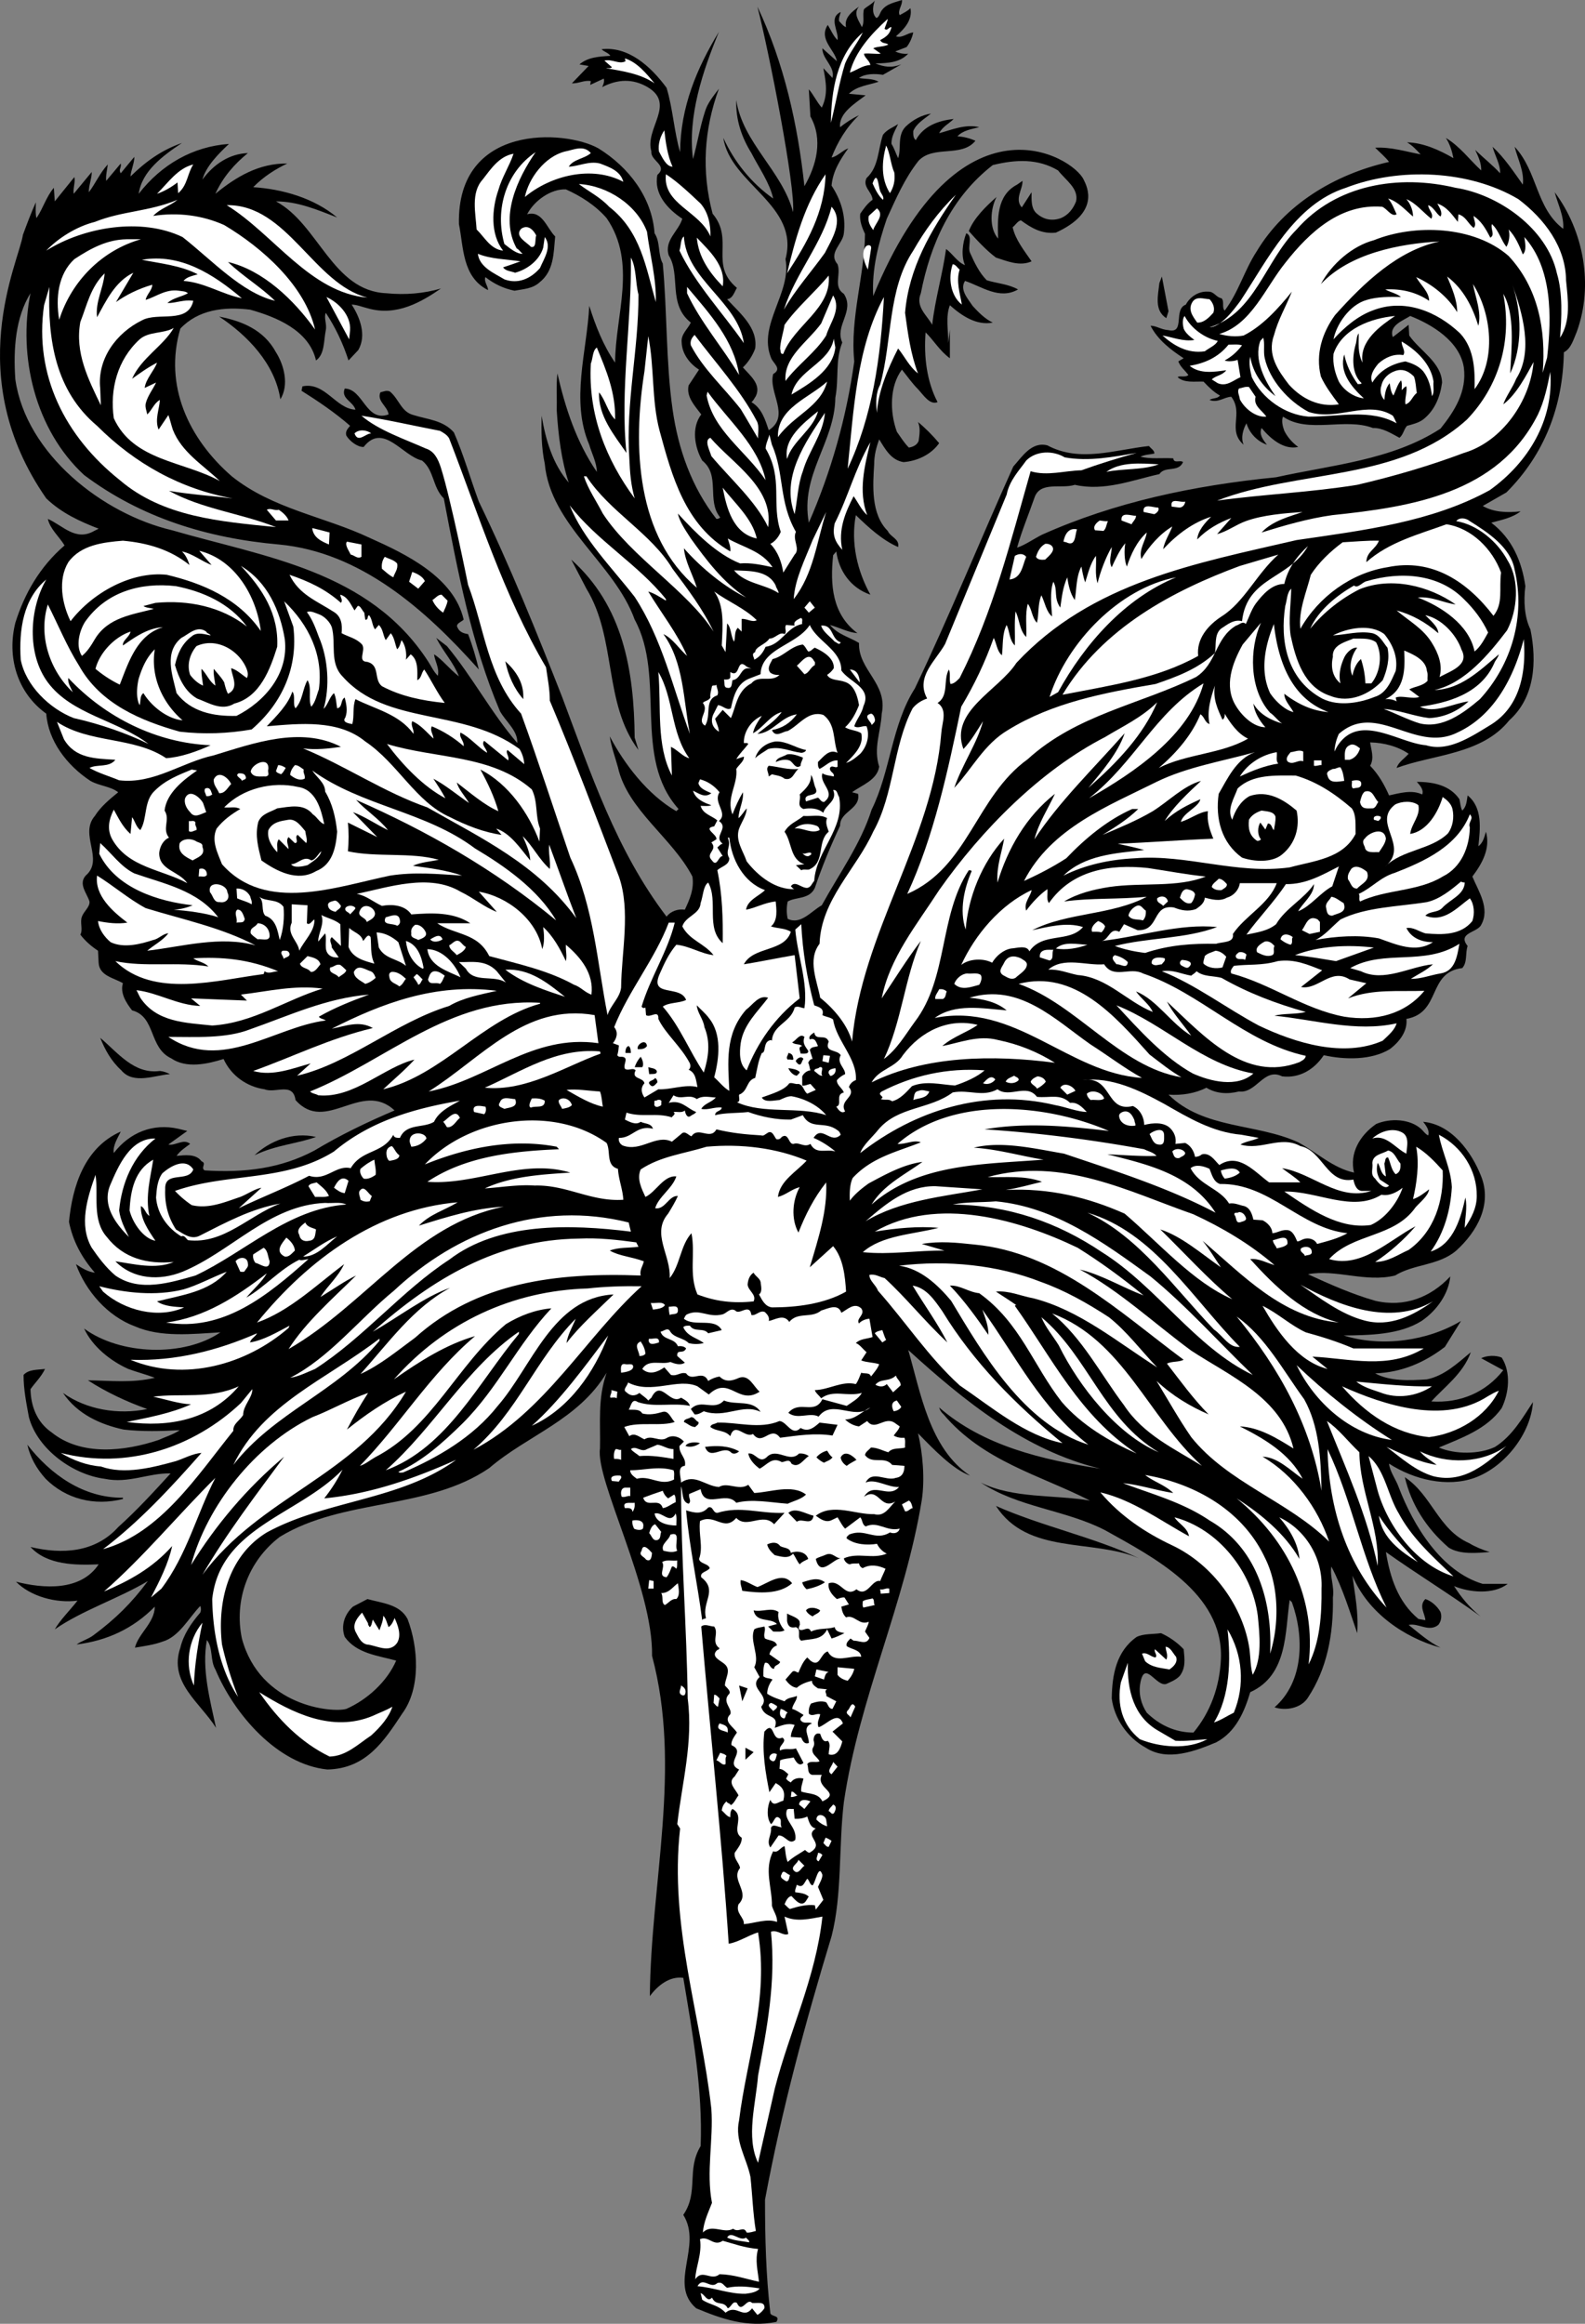 <svg xmlns="http://www.w3.org/2000/svg" width="502.371" height="736.205"><rect width="100%" height="100%" fill="#808080" stroke="none"/><path d="M285.862 0c.3 1.5-1.5 3.402-.7 4.8 1.2-.698 2.403-1.198 3.403-2.198.7 3.601-1.8 6.5-4.602 8.898 2 .703 3.602-1.098 5.5-1.2-.3 1.403-1 3.2-2.101 4.602l-3.598 1.399c1.2.601 3 .902 4.098.699-2.7 2.902-6.598 3-10.399 3.102 2.7 1.101 5.102 1.5 8.2.3l-5.801 3.301c-2.5-.402-5.7-.402-7.598 1 1.801.399 4.399.098 6.2 1.2-3.2 1.097-6.801 1.3-9.399 3.8l5.297.5c-3.098 2.399-8.598 5.598-8.098 10.098 1.899-1.5 3.899-2.801 6-3.801-4 3.8-6.8 8.5-8.699 13.402 1.797-.3 3.398-2.199 5.297-2.902-2.598 3.602-4.899 7.3-5.297 11.8 2.898 4.403 4.598 9.5 3.898 15.102-.3 3.399-5.101 6.2-2 9.801 1.2 3.297-1.5 7.098 2 9.399 3.602 5.5-3 10-.5 15.398-2.3 5.8-1 11.203-2.199 17.5-.199 14.3-11.199 24.3-8.402 39.602 7-16 11.902-33.102 14.402-51.102-1.402-13.797 3.301-27.297 3.399-40.398-.899-1.899-1.801-4.2-1.5-6.399 1.101-1.601 2.3-3.3 3.902-4.402-.102-2.5-3.3-4.098-1.902-6.899 3.902-3.5 3.601-9.101 5.199-13.699 1.402-1.8 3.203-2.3 4.8-3.402-.898 2-2.199 3.902-2.097 6.3.898 1.399 1.398 3.102 2.098 4.5 1.101-2.898-.399-7.199 2.402-10 2.297-2.199 5.2-3.699 8-4.101-2 1.602-4.602 3.102-5.602 5.5 0 1-.101 2.203.801 2.902 2.399-4.5 7.2-6.199 12-6.699-1.5 1.5-3.5 2.399-4.601 4.5 3.8-1 8.3-3 12.699-1.902-2.399.601-5.2 1-6.899 2.902 2 .098 3.899.598 5.7 1.399-4.399 5.398-13.2 1.3-18 6.3-4.5 5.7-7.2 12.098-10.098 18.399-2.602 7.699-4.8 15.902-4.3 24.5 27.3-66.399 63.398-44.098 66.698-36.899 1.2 2.399 5.2 10.399-8.8 16.801-4.5.5-7.801-1.5-11.098-3.902-1.102.3-1.703 1.5-2.602 2.199.899 4 3.602 7.3 6 10.8-3.8 1.7-7.8-.097-11.3-1.198-3.098-2.301-6.301-5.801-8.598-8.399 1.598-4.101 5.398-7.8 8.797-10.8-2 3.8-2.399 9.898.5 13.199-.2-6.301-.5-13.7 6-17.102l1.703-1.2c.2 2.5-2.602 5.802-.203 8.403l3.101-4.8c0 2-.3 5.199 1.7 6.8 2.199 1.899 4.8 2.399 7.601 1.399 2.399-1 3.899-3 4.801-5.301.898-4.098-3.3-6.7-5.703-9.801-6.399-3.797-13.399-3.5-20.7-1.7-13.3 10.302-19.8 25.2-22.8 40.602-1.797 4.301 1.902 6.899 3.601 10 .899-8 3.2-15.601 4.399-24 1.902 1.301 3.601 4.2 6 5.098-1.297-2.797-.797-7.098.402-10.098 2.2.899.301 4.301 1.2 6.2 1.398 3.101 2.898 6.3 5.3 8.699 3.301 1 6.899 1.199 9.899 2.902-5.899 3.399-11.598-1-16.801-2.703-1.797 2.8.902 5.602 2.402 7.902 1.801 2 4 4.2 6.399 5.301-5.2 1-9.899-2.203-13.598-5.5-1.402 3.598-.5 8-.5 12l.5-4.3v9.097c-3.203-2.297-5.203-5.797-7.703-8.2-.598 7.802.402 15.602 3.8 22.102-2.5 1-4.5-2.3-6.199-4.101-1.898-1.899-3.398-4.098-5.101-6.2-3.899 5.2-3.899 13.399-1.598 19.7 1.2 1.699 2.301 3.5 3.801 5 1.297-.2 2.598-.801 3.098-2.098.3-2.203.601-4.101-.2-6 2.2 1.797 4.7 4.297 6.7 6.7-2.598 3.699-7.098 5.699-11.301 6-3.899-.602-5.797-4.102-7.7-7.2-.898 2.399-1.597 5-1.597 7.899-.402 6.601-1.102 15.699 4.297 21.101.902 2 3.8 2.5 3.3 5.098-4.898-2.098-9.398-6.2-13.398-10.098-1.699 8.797.5 17.797 4.598 25.2-6.399-2.2-10-7.7-10.797-13.7l-1 1.2c-1 9.398-.3 18.699 7.7 24.699-3.102-.301-5.5-1.7-8.7-2.602 2.398 3 6.098 3.8 9.2 5.703-.302 8.598 9.198 12.797 7.198 22.399-.3 5.8-2.699 10.898-.8 16.8-.7 4.301-5.5 5.801-8.598 8.098l1.898.5c.899 4.902-5.8 5.5-5.699 10.102-3 6.398-5.699 12.898-8 19.699-1.699 3.699-6 2.8-8.601 4.3-.399 1.7-.399 3.801 0 5.5 4.101 2 7.402-2.398 10.8-4.3 5.5-10 12.399-19.5 15.801-30.301 6-12.098 6.301-26.797 13.7-38.398 10.898-22.801 20.699-47 31.199-70.301 2.8-3.098 5.8-8 10.8-6.7 10.301 5.5 21.301 1.399 32.2.2.601.8 1.8 1.402 1.699 2.402-1.5.297-3 .297-4.399 1 3.5.797 6.5.297 10.399.5.203 1.797 2.203.399 3.101 1.2-1.5 3.398-5.699 1.097-7.5 3.8-8.601 1.899-17.398 5.5-26.8 3.399-4.301 1.398-11-1.301-12.801 4.101-1.797 5.2-4 10.399-5.5 15.797 2.5-.797 5.3-2.797 7.902-4.098 23-10.3 48-15.601 74.2-18.199 17.601-3.902 36.699-5.402 52.101-15.402 4.5-5.598 8.398-11.801 7.398-19.399-1.3-8.3-10.101-13.601-17-16.3-2.101 1.398-6.898 3-5.5 6.699l5-3.899.2 3.399c3.3 4.8 10.199 8.5 10.402 14.902-.602 4.5-2.3 8.797-6 11.7-1.5 1.097-3.3 1.5-5.102 2-1.101 1.199-1.101 2.699-2.398 3.8-2.602-1.402-5.402-3.203-8.402-3.101-8.899-3.399-20.5 1.898-28.5-3.602-.598 1.203-.098 3.203.402 4.5 1 2 2.598 3.8 4.398 5.102-4.5 1-8.699-2.5-11.601-6-.899 2 .5 3.8 1.703 5.3-3.203-1.101-5.602-3.8-6.5-6.8-1 1.8-1.902 4.5-.902 6.8-5.301-4.699.101-9.8-3.899-15.199-2.101 0-4.3 2.098-6.902 1 1-.703 2.5-.3 3.3-1.402-1.898-1-3.699-2.801-5.199-4.399-2.898-.101-6.101.5-8.199-1.402.5-.598 2.5.203 3.399-.7-1.2-1.597-2.5-2.5-3.2-4.3l1.7-1c-4-2.598-8.2-5.797-10.5-10.297 1.902 0 3.199 1.2 5.699 1.399 5.402 1.199 1.402-6.602 5.5-8.102 1.3-2.5 4.101-4.297 7-4.098 2-.101 2.5 1.801 4.3 2.098 1 1 0 2.902 1 3.902 4.403-5.8 6.2-12.699 10.102-18.699 8.801-14.703 24.399-24.402 42-28.402-1.199-1.598-2.902-3-4.402-4.5 5-.301 10 1.3 14.402 2.101-1.3-1.402-2.699-2.902-4.3-3.8 5.101.101 10.199 2.398 14.699 5-.399-2-1.098-4.5-2.399-6.399 4.5 2.7 7.5 6.899 11.2 10.297.101-2.2-.899-4.398-1.899-6.5 2.797 2.703 5.399 4.703 7.899 7.402.101-2.8-1.602-5.5-2.399-8.402 3.899 3.602 6.797 8.102 9.598 12 .5-4.2-1.598-8-2.598-12 7.297 7.8 6.7 19.402 15.399 26 .3-4-1.7-7.797-2.7-11.598 9.098 12.2 12.399 29.301 7 44.2-1 2.3-1.8 5.398-4.101 6.5-.301 17.101-6.098 32.3-18.2 44.398l-7.5 4.3c3.399 2 7.899 2.2 12 1.7-2.699 2.102-6.101 2.703-9.3 3.602 6.601 5 9.699 12.3 10.8 20.101-.601 4.7-.3 9.797 1.602 13.7 2.098 10.199 1.399 21.597-6.703 28.8-8.7 10.899-24.2 10.797-35.7 15.098.5-1.801 2.5-3 3.802-4.5-3.399-2.301-7.7-3.5-12.2-3.598.301 2.297 1.399 5 0 7.399 2.7 2.8 4.5 6 6 9.398 3.301-.7 7.2-1.898 10.5-.297.598-1.5-.8-3-1.699-4 5.297 0 10.5 1.098 13.5 5.5.297 1.2.297 2.5.898 3.598 1.399-1.301 1.399-3.098 1.7-4.801 4.8 3.902 4 10.5 3.402 16.102 1.5-1.102 1.898-2.899 2.398-4.602 1.5 5.3-1.199 10.102-4.3 14.203 1.902 4.598 5.699 10.098 2.8 15.297-1.199 2.5-7.699 2.5-4.3 6.703-.801 2.297 0 5.098-1.7 7-11.101 1.297-6.601 14.098-17.699 16.098.399 3.8-2.101 7.199-5.3 9.601-5.801 3.5-14.2 3.399-20.899 1.899-2.902 4.402-7.602 7.402-13.203 6.699-5.797-2.898-8.098 5.5-13.7 4.8-3.597.903-7.199.7-10.3-1.198-3.5 1.8-7.797 2.5-12 2.199 11.203 11 27.8 9 41.101 15.101 5.899 3.2 11.102 8.2 17.7 9.598-1.5-6.098 1.8-11.797 7-15.398 4.402-1.899 10.8-1.7 14.402 1.699.7.699 1.297 1.601 2.098 1.902.601-1.601-.899-3.402-1.598-4.3 9 .8 15.398 9.597 18.398 17.3 3.5 8.899-1.3 17.5-7.898 23.5-5.602 4.797-13.402 4.2-19.402 7.899-9.301 2.3-18.899-2.102-27.598-.399 6.797 3.098 13.898 6.297 21.297 8.399 9.3 2.199 17.601-1.102 23.8-7.7-.5 5.301-4.097 10.7-9.097 14.098-7 4.402-16.5 4.5-24.703 4.602 12.203 3.8 26.703 1.699 37.203-4.602l-5.102 8.203c-6.5 5-13.699 8.098-22.101 8.399 4.5 2.5 10.8 2.3 16.402 1.898 5.399-1.098 9.598-5 13.899-8.598-2.399 6.801-8.5 11.098-12.5 15.598 9.199.602 17.3-2.898 22.8-9.898l-7-3.801c1.801-.899 4.602-1 6.5-.2 3 4.7 2.301 11.2 0 16-4.699 6.7-12.8 9.5-19.898 12.5 5.098 2.2 12.797 2.2 17.797-.199 5.5-3.5 8.703-9.199 12-14.199-.598 9.797-8.797 20.5-18.5 24-8.7 3.098-19.2.598-27.098-4.5.2 2.5 2.2 5 3.098 7.598 4.601 12 13.402 26.601 26.601 30.5h7.899c-4.598 3.5-12.2 2.699-17 .699 2.203 3.5 5 6.902 8.402 9.602-9.5-6.899-20.601-13.7-30-20.399 1.301 8 3.801 15.797 10.301 21.2l2.2.398c-.102-2.098-2.2-4.5 0-6.7 1.898.602 3.8 2.301 4.8 4.102.5 1.399.2 3-.703 4.098-3 2.402-6.297-.7-9.399 0 3.301 2.601 6.399 5.402 10.102 7.199-11.602-3.2-23.102-11.2-27.902-22.797.699 5.7 2 11.7 1.5 18.2-2.2-6.301-4.5-14.102-8.2-21.102-.5 3.3 1 6.199.5 9.8.2 11.801-1.898 22.602-7.898 31.7-2.102 3.402-7.102 4.3-10.602 3.101 9.399-8.199 9.399-22.5 5.5-33.3l-.699-.7c-1.5 9.899-.5 23.801-12.5 29.2-1.8 6-4.5 12.601-10.8 15.898-6.5 2.703-15.399 6.203-22.301 1.703-5.899-3.203-10-9.3-10.801-15.601.101-7.602 1.5-15 7.902-19.5 2.301-1.102 5.098-.801 7.7-1.2 2.699 1.2 5.199 3 7.199 5.098.3 3.102.699 5.8-1.2 8.402-1.199 1.301-2.8 1.899-4.3 2.598-3.2 1-6.801-7.7-8.2-.5-.699 3.5.2 6.902 2 9.602 4 3.898 9 6.3 14.801 6.3 5.399-6.5 8.301-14.5 8.7-23.3.898-21-21.7-32.399-36.7-40.801-12.601-6.5-27.5-7.2-39.402-15.098 10.203 5.098 23.3 3.797 34.601 5.7-15.898-8.102-33.8-12.403-46.398-27.301-.703-.602-1.203-1.399-1.402-2.2 14 12.2 32.8 16.598 51.101 19.399-23.699-5.7-43.101-21.399-60.902-37.598 3.902 13.399 6.703 31.2 19.602 39.797-5.5-2-11.5-8.297-16.5-13.398 1.5 6.3 2.199 14.398 1.199 21.101-5.399 33.098-19.801 62.5-24.7 95.7-1.699 14.097-.5 29.3-3.898 42.5-8.3 27.3-15.8 55-21.101 83.5 0 12 .3 24 1.699 36 .402 1.097 3.3.597 1.902 2.699-9.3 1.898-17.5-1-25.402-4.301-9-7.7 2.101-19.7-4.098-29.598 5-7.3.899-14.203 5.5-21.8.7-17.903-2.601-35.903-5.5-53.301-4.3-.602-8.101 2.398-10.601 5.8.3-36 10.199-72.3.699-107.8.402-21.551-18-55.7-16.5-65.7.199-8.101-.801-15.699 2.101-24-9 15-25.101 19.801-37.199 30.2-19.601 13.398-46.3 9.5-66.402 21.8-10.2 7.801-14.5 20.301-12 32.2 5.8 21.5 28.601 23.601 33.101 22.3 6.598-2.902 12.899-8.601 15.801-15.3-5.8-1.602-12.5-2.2-16.3-7.5-1.301-3.5-.102-7.102 2.597-9.602l4.602-2.398c4.601 1.3 10.199 1.601 12.699 6.3 3.402 8.899 4.3 21.899-1.7 30-5.8 8.801-11.468 17.434-23.699 17.7-15.902-1.602-29.601-17.602-35.5-31.7-1.699-2.8-.699-6.902-2.699-9.3-1.703 9.199 1 18.898 2.899 27.8-5-8-15.102-14.402-11.301-25.402 1-4.2 3.402-7.7 6.3-11.098.301-.601.301-1.5 0-2.101-3.601 3.699-6.699 9.8-12 11.3-2.699 1-5.699 1.399-8.699 1.899 1.098-4.5 6.2-7.797 6.301-13-7 7.102-15.3 10.8-24.8 12 1.5-1.098 3.699-1.7 5.3-2.898 7-5.2 12.098-10.2 17.297-17.2-9.2 5.5-20.898 9.301-29.5 15.301 1.703-3 4.703-5.902 7.203-9.101-6.703.898-14.902-1.301-19.5-6 8.598 2.199 20.5 3.101 26.2-5.5-7.2.3-16.301.3-21.602-5.5 10 2.398 20.5 1.8 27.8-6.301 6-5.399 11.2-11.098 16.602-17-7-.2-13.3 3.3-20.902 1.699-10.098-1.297-21.301-9.398-24-19.5-.801-4.398-1.7-8.7-1.7-13.398 1.602-1.801 4.399-1.602 6.801-1.899-1.199 2.5-3.101 4.297-4.601 6.399.101 5.199 1.902 10.398 6.699 13.699 9.402 7.601 23.203 6 33.902 2.402 2.2-1 4.598-1.703 6.7-3.101-5.801.3-11.801.5-17.801-.2-7.301-1.601-14.598-4.8-19.2-11.601 7.399 5.3 17.5 7 26.7 5.101-6.5-2.3-13.098-5.402-18.801-9.101 7.203.101 14.102.902 21.203-.801-2.601-1-5.703-1.797-8.402-2.797-5.598-2.5-11.399-7.101-14-12.8 11.402 8.398 31.601 9.097 43.199 1.199-8.797.5-18.898 1.699-27.098-1.899C34.065 417 27.163 409 24.065 400.5c1.899 1.3 4 2.5 6 2.703-4.203-4.8-7-10.101-8.203-16.101 1.102-11.301 4.902-23.5 16.402-28.602-.8 1.8-2.601 4.402-2.199 6.8 5-6.5 12.399-9.5 20.399-7.698l2.898.699-6 4.3c2.203.5 4.8-2 6.902-.199-1.601 1.2-3.199 2.2-4.3 3.801 2.398-.203 6.101-.8 7.898 1.7 1.8.699-.398 2 1 2.898 12.8.8 24.102-.598 34.8-6.301 8.2-4.898 16.7-9 25.403-12.7-10.5-9.8-21.8 7.602-31.402-3.3-.801-5.797-6.399-2-9.801-3.398-5.598-.801-10.598-4.301-13-9.602-5.098 1.602-11.797 3.102-16.598-.2-7.199-3.398-4.8-13.198-12.402-15.198-1.797-2.301-3.898-5.5-2.898-8.602-2.801-1.7-7.5-2.297-7.7-6.5l-.199-3.797c-2-1.3-4.101-3.101-5.601-5.101.898-1.602-.2-3.899.5-5.7.601-1.699 2.601-3.101 2.398-4.8-.797-2.602-3.598-5.5-1.2-8.2 6-5.101-2.198-13 2.903-18.902 1.899-3 4.7-5.297 7.399-7.5-2.399-1.898-6-2-8.801-3.598-7.598-5-13.399-12.8-14-21.3-9.301-6.7-12.5-18-9.801-28.801 2.902-9.2 7.703-17.7 15.602-24.5-1.7-2.801-4.602-5.2-5.301-8.399 4.8 2.098 8.8 7.2 14.699 3.801l1.402-.703c-5.902-2.297-11.699-4.898-16.601-9.598-27-38.8-8.7-74.8-7.399-83.5 1.301-3.5 2.598-7 4.098-10.3 0 1.199-.2 3.8.203 5 2.098-3.102 3.098-6.801 5.5-9.602l.297 4.3 6.203-7.698c.399 1.5-.5 3.699-.203 5.3l5.703-6.902c.098 1.8-1 4.402-.902 6.402 2-2.601 3.5-6.101 6-8.8-.2 1.699-.7 3.601-.5 5.199l4.601-5.5c.301 1.5-.8 1.8 0 3.101l4.301-5.199c.098 1.797-1.101 4.297-1.203 6.2 4.703-4.602 9.703-8.301 16.3-10.602-6 4-12.698 8.902-13.698 16.101 7.199-9.3 17.199-15 28.601-15.8-3.3 3.101-7.3 7.101-8.402 11.3 3.5-4.8 8.5-8.199 14.402-8.402-4.3 3.5-7.902 7.602-10.3 12.902 6.597-5.402 13.8-9.699 22.8-9.601-3.601 1.699-7.5 4.101-10.8 7.5 9.199.601 19.199 3.402 26.597 9.601-6.2-2.402-12.5-5.101-19.398-5.101 13.5 7.199 17.898 28.402 35 29.101 5.898.598 11.898.098 17.3-1.5-6.101 4.2-14 8.899-23.101 6.301-1.7-.402-3.598-1.203-5.2-1.203 2.602 4 4.801 9.703 2.102 14.402l-3.102 3.301c-1.699-5.3-4.101-10.402-7.199-15.101-.699 1.601.399 3.5 0 5.5-.699 3.398-.3 7.601-3.101 9.601-2.2-9.601-12.7-13.8-20.899-16.101-8.3-1-16.402 0-22.101 6-5.301 18 2.601 34.898 16.3 46.8 13 10.399 29.301 12.7 43.7 19.5 11.402 5.098 26.699 12.399 29.8 25.899-.601.699-2.8 1.3-1.898 2.601.598 1.399 2 1.801 3.297 2 1.402 3.598 2.5 7.399 3.402 11.2-17.101-19.2-37.601-37.2-63.402-39.602-22.7-2-43.7-8.5-61.7-22-15.597-14.398-21-37.7-17-57.598-4.698 7.598-5.5 17.5-4.8 27.301 3.402 23.7 27.8 42.7 49.703 47.797 29.2 8.5 62.398 12.703 81.098 41.5 1 1.5 1.699 3.203 3.101 4.602.598-2.399-.902-4.5-1.199-6.801 2.5 1.5 5 4.8 7.899 7-1.7-4.399-4.899-7.7-7.2-12.2l3.399 2.602c8.199 9.899 14 21.098 22.3 30.7.2-3.903-3.601-6.7-5.5-10.102-9-21.2-13.398-44.301-17.8-67.399-3.598-3.5-3-8.902-6.899-12-6.199-1.402-12.3-12.199-18.5-4.3-1.902.101-4.402-1.801-5.5-3.602-.402-1.398.5-2.2 1.2-3.098-4.801-4.199-10.301-7.902-15.399-11.101l.297-1.399c7.203-1.5 10.5 7.098 16.8 7.399-.698-2.598-4.698-3.5-3.398-6.7 5.899.102 6.7 10.801 13.899 8.2-.301-2.598-3.801-4.2-2.598-7 .899-.2 2.098-.801 3.098-.2 2.902 2.5 3.5 6.399 7.402 7.399 4.399 1.402 9.399 1.602 12.797 5.5 3.102 7.102 5.203 14.602 7.902 21.902 9.801 20.2 18.598 42 26.399 61.899 9 23.902 17.101 48.601 33.101 69.601 1.399-1.8 3.7-2.5 5.801-2.199 1.5-3.203 3-6.5 2.399-10.5-6.301-12.203-20.602-21.101-23.602-34.601-.898-3.301-2.098-6.399-2.598-9.801 4.598 8.699 11.899 18.402 21.098 23.699l.703-.7c-14.703-16.398-3.902-41.597-13.902-60-6.399-17.8-26.7-29.8-28.5-49.398-1.098-5.101-1.098-10.5-1-15.199 1.3 7.7 3.5 15.297 8.601 21.2-2.3-6.903-3.3-14.903-3.8-22.801.101-3.602-.2-8 .199-11.801 2.5 10.902 6 21.699 12.5 31.199 0-2.898-1.598-5.797-2.399-8.598-6-14-.699-29.601 0-44 2 6.301 4.399 12.5 8.2 18 0-14.902 7.101-31.601-2.7-45.8-3.601-4.102-8.199-7-12.902-9.102-4.7-.2-10 3.5-12.297 7.902 4.797-1.402 6.297 4.5 8.899 7-.5 5.399-.399 11-5 14.598-2.2 2-5.2 2.102-7.899 2.602-3.402-.7-6.402-2.102-9.203-4.301-.598 1.402.902 2.902.8 4.101-8.198-4.199-7.698-13.5-9.198-20.902-.7-32 33.699-29.898 44.199-24 9.699 6 17 15.602 17.8 26.902 1.899 2.801 1 6.7 2.602 9.598 1.399 14.902 1 31.402 3.098 46.102 1.8 12.8 6.101 24.8 13.902 34.8.5 0 .899-.101 1.2-.5-4.403-5.3.199-13.3-5.7-18-2.402-4.199-3.5-10.402-.3-14.601-2.102-2.801-4.801-5.598-4-9.2l3.3-5c-2.902-1.8-5.402-5-5.5-8.601-.3-2.598 1.899-4.2 2.899-6.297-7.399-5.8-3.102-15.101-7-21.3-1.5-4.801 3.101-7.602 4.3-11.602-4.699-3.098-9.101-7.899-7.902-13.899 3.5-3-2.297-4.5-1.898-7.402-2.2-7.297 7.898-15-1.2-20.398-4.8-2.801-9.601-2.5-14.402 0 .402-.801.8-1.899.5-2.7l-4.297 2 .2-1.199c-2-.402-3.903.797-6 .7l5.3-5.5-2.902-.5c2.699-2.301 6.199-2.5 9.8-2.7-.601-1-1.898-1.203-2.8-2.101 8.402-1 15.5 5.3 20.601 12.199 2 6.5 2.399 14 4.301 20.402.098-14.3 5.297-26.601 12.297-38.101-5.098 12.3-10 26.898-8.2 40.3 1.302-4.699 2.2-10.199 3.802-15.101.8-2.7 2.699-4.899 4.398-7.2-4.7 12.801-5.598 26.102-2 39.602 7 8.297-1.2 16.098 7.703 23.5-.8 1.297-1.3 3.399-3.101 3.598 4.101 4.5 9.8 9 8.898 15.601-.797 2.2-2.2 4.399-3.898 6 2.3 2.598 5.898 5.399 4.101 9.098-.5.703-.703 1.402-1.402 1.902 3.3 1.899 4.402 5.7 5.5 8.899 7-4.5-.2-11.899 1.402-17.801 3-1.7-.101-3.398-.703-5.2-4.2-10.5 6.602-20.5 4.602-31.198 4.601-17.102-17.5-23.801-19.7-38.399 3.399 7.399 8.7 14.2 15.801 19.2-1.101-5-4.5-9.7-6.902-14.403-3.098-5-5-10.5-4.801-16.797 2 13.5 14.602 22.5 18 35.5.8-8-7.598-50.703-11.297-65.101 8.5 18 12.797 37.398 14.899 56.898 3.8-6.598 6-14.797 1.898-22.098l-.5-8.601c1.5 1.699 2.5 4 4.101 5.8 2-4.101 1.399-7.898.5-12.5l2.899 3.102c.902-3.601-3.297-6-3.2-9.402l4.602 4.101c-.601-3.601-5.902-6.902-2.902-11.5 1 1.598 1.8 3.598 3.101 4.801.5-2.703-3-7 1-8.902-.199 1-.699 1.8-.5 2.902.7.7 1.301 1.598 2.2 1.899-.7-3 2-5 4.101-6.5-2 2.3.098 4.601.899 6.5 1-1.602.101-3.899.699-5.7 1.102-1 2.402-1.5 3.402-2.699-.5 1.399-1.101 4 .5 5.5.899-.203 1.098-1.601 1.7-2.402 1.601-2.2 4.199-2.5 6.398-3.301"/><path fill="#fff" d="M280.362 9.102c.902.898 1.3-.602 2.203-.5-.5 2-1.3 2.898-3.601 4.101.601 1.2 1.8.797 2.601 1.399-1.402.8-3.3.5-4.8 1.199L279.162 17c-1.598.203-3.399-.2-5.301 0 0 1.203 1.8 2.203 2 3.602-2.5.101-4.399 1.699-6.5 2.398 1.703-6.598 6.601-12.098 12-17 0 .703-.7 2.102-1 3.102m-6.897 1.198c-1.7 3.403-4.2 6.403-5.602 9.802-1.899 6.101-2.899 12.5-4.5 18.8.101-9.902 1.8-21.5 10.101-28.601m-65.999 16.101c-4.5-3.101-10.301-3.902-15.399-4.8.7-.102 1.399.199 1.899-.301l-2.399-2.098c2.5-.601 4.598 1.297 6.7.2l-.2-.903c3.898 1.203 6.797 4.8 9.398 7.902m3.102 14.898c.398 3.7 1 8 2.598 11.5-2 0-3.301-3-4.301-4.8-.399-2.297.5-5 1.703-6.7m72.899 13.403c.3 2.5-.2 4.598-1.399 6.5-2.902-4.601-2.601-10-1.203-15.101 1.3 2.5 1.402 5.898 2.601 8.601M187.264 48.5c-2 1.8-5.5 1.902-7 4.3 3.2-.097 6.399-1.898 9.899-1 2.902 1.102 6.5 2.302 7.402 5.802-10-5.301-23-2-31.203 4.8 1.203-5.902 6.3-12.8 12.703-14.402 2.7-.5 5.898-2.2 8.2.5"/><path fill="#fff" d="M169.764 48.203c-5.8 8.399-11.5 20.598-6 30.5.7.297 1.2 1.2 1.899 1.7-1.899.097-4-1.7-5.801-3.102-3.098-10.899.5-22.801 9.902-29.098"/><path fill="#fff" d="M162.764 48.703c-1.199 3.7-3.699 7.5-4.8 11.5-2.102 6-2.602 14 1.5 19.2-4-.403-5.899-4.301-8.399-6.7-.3-5.101-1.902-11.601 1.899-15.8 2.699-3.5 5.3-7.403 9.8-8.2m-101.5 3.399c-1.902 2.898-1.8 6.601-4.8 9.101l-.2-3.402c-2.101 1.601-4.199 2.8-6.5 3.601 3.598-3.601 6.598-8.101 11.5-9.3M222.065 64.5c2.5 2.902 3.2 6.8 3.098 10.402-3.301-8-15.2-10.199-14.098-19.699 3.598 2.297 7.598 6.098 11 9.297m27.399 22.102c2.601-10.801 5.601-22 12.199-31.399-.301 12.098-5.899 21.797-12.2 31.399m231.801-23.5c8.2 6.199 15 15.101 15.098 25.699.601 6.199 1.601 12.8-1.899 18.199.5-6.2.899-14.098-1-20.398-3.101-14.2-18.5-25-32.101-27.102-18-4.297-37.899-1.098-50.399 13.203-10 10-13.199 26.598-27.601 31 3.601-.203 7.3-5 9.8-8.402 8.602-13 17.102-30.598 33.403-35.801 17-6.598 39.2-5.598 54.7 3.602M278.964 60.5c.3.902 1.398 1.902.898 2.8-1.5-1.3-2.5-3.398-3.297-5.198 1.598-4.602 1.899 1.199 2.399 2.398m-73.899 12.902c.898 7.2 3 14.801 2.797 22.301-3.098-10.703-4.7-22.402-14.797-30.203-2.902-3.098-6.3-4.7-9.602-7.2 9.102.5 18.399 6.602 21.602 15.102m81.797 25.7c.902 6.601 1.8 13.199 4.101 19.199-2.8-2.2-4.199-5.301-6.3-7.899-3.301 6.399-6.399 13.899-6.7 20.399-.398-3-.398-6.399 1-8.899 3.899-14 2.301-30.199 10.5-42.5 3.602-6.3 7.899-12.3 13.5-17.699-8 11.399-14.898 23.2-16.101 37.399"/><path fill="#fff" d="M447.862 68.602c0-1.801-.7-3.899-2.098-5.5 3 1.199 5.399 4.3 7.899 6.199.902-1.598-.899-2.7-1-4.301 1.8.602 2.5 2.703 3.902 3.602.797-1.2-.3-2.801-1-4.102 3 1 4.598 3.402 6.5 5.8l.2-2.398c2.398.7 2.898 2.801 4.8 4.301 1.098-1.101 0-2.5 0-3.8 2.398 1.699 3.598 3.597 5.297 6.898 1.601-.899 0-2.7.5-4.301 2.203 2 2.902 5.102 4.601 7.203.899-1.5 1.2-3.902.7-5.5 2.199 2.2 3.402 5.2 4.5 7.899 1.3-1.2.699-3.801.5-5.5 8.8 9.898 8.699 25 7.199 38.199l-1.399 4.8c1.102-13.8-1.5-27-10.8-37-11-9.601-29.801-10.199-42.7-5-6.8 1.801-13.398 7.5-16.8 13.899 9.101-9.7 24.8-12.797 37.601-13.5-13.101 2.8-23.8 12.902-33.101 23.3-4 5.5-6.301 12.302-4.5 19.5 1.402 3.102 3.601 6 5.699 8.802-6.2 1-11.7-1.7-15.797-6.2-3.402-4.402-7-9.5-4.8-15.601 1.398-5.2 3.597-8.7 5.699-13.899-4.2 5.2-9.301 10.899-15.301 13.899-2.5.5-5.399.199-7.7-.5 10.102-2.899 14.602-14.7 20.899-22.5 7.902-10.098 17.703-18.801 30.703-17.801 1.598.602 2.899 3.3 4.598 2.402-.801-1.699-1.399-3.5-2.7-5 3.102.899 5.5 3.7 7.899 5.7M56.264 63.3c-2.3 1.903-5.601 2.802-7.699 5.102 7.797-1.199 15.598-.199 22.5 2.899C83.163 78.5 96.663 90.5 99.862 104.402 93.162 95 83.362 85.602 72.264 83c4.801 4.602 10.301 7.8 14.899 12.3-10.5-2.5-20-12.898-29.301-20.198-13.098-6.301-31.297-3.2-43.2 4.3 3.602-3.8 9.403-7.601 15.403-9.101 8.7-3.5 17-3.2 26.2-7M116.463 94.3C98.264 92.704 86.764 74.204 71.862 65c19.203-.297 27.5 24.902 44.602 29.3m145-14.198c-4.2 5.898-9.5 11.8-13 18 3.699-11.602 12.199-20.899 15.101-32.602 4 4.5 0 10.402-2.101 14.602m15.3-7.2c-.902-1.3-1.8-2.601-1.402-4.5L277.963 66c2.602 2.203-.601 4.703-1.199 6.902m-106.8 1.7c-.5 1.199.199 4.101-1.7 3.601-1.3-1.5-5.3-3.3-3.101-5.703 2.101-1.5 3.902.3 4.8 2.102m46.801.3c.7 13.598 17.098 20.7 19 33.801-6.699-9.601-15.402-18.8-20.402-29.3.5-1.5.3-3.7 1.402-4.5"/><path fill="#fff" d="M171.163 84.902c-2.899 3.399-7 5.2-11.301 3.598-3.098-1.898-7.898-3.797-8.398-8.098 4.101 1.7 9 1.7 13.5 2.399-1.899.699-3.7 1.3-5.5 1.902.8 1.2 2.5 1.2 3.8 1.7 3.801-1 7.7-3.903 8.899-7.903l.5-3.398c2.402 3.101-.301 6.898-1.5 9.8m57.902 5.801c-4.203-4.3-7.703-9.3-8.203-15.402 4 4.199 9.3 9 8.203 15.402M44.663 75.8c-12.301 3.5-22 13.2-25.899 25.5-1.199-7-.3-14.5 4.801-19.198 5.2-3.399 10.297-6.2 16.598-6.301h4.5m231.402 3.101-1 6.5c-.902-1.8-2.203-4.8-.902-6.902.402-1.098 2.3-1.2 1.902.402M202.362 93.3c.102 17.403-4.098 34.302-2.898 51.903.199 4.7.5 8.399 1.699 12.7-9-12.2-14.801-26.5-13.899-42.7.7-1.703.5-4.101 1.899-5.101 3 7.199 6 14.3 5.8 22.8-2.398-2.402-3-6.101-5.101-8.601-.297 7.402 4.703 13.402 8.703 19.199-2.101-19.898 1.7-41.598 1.399-61.898 1.8 3.3 1.398 7.898 2.398 11.699M76.663 94.5c-6.399-1.297-11.801-5-18.5-5.5 1-1.297 2.902-1.598 4.5-2.098-5.399-2.8-11.7-3.402-17.7-4.601 12.2-2.098 22.602 4.5 31.7 12.199m227.5-9.098c-1.2 3.7.101 7.5.699 11.098-3.598-2.797-4.399-8.5-2.899-12.797 1 .098 1.5 1.2 2.2 1.7"/><path fill="#fff" d="M36.764 95.703c3.098-2.203 7-4.203 11.5-5.5 0 1.7-1.8 3.098-2.101 4.797 3.199-.898 6.3-3.5 10.5-2.898 1.101.199 2.101.101 2.902.8-2.101 1.2-4.601 1.399-6.5 3.098 2.598.102 5.2-1.2 8.2-.7-1.7 7.5-11.2 3.403-16.301 6.2-8.102 4-14.2 12.203-13.2 21.602l.2 5.3c-3.899-8.101-8.301-16.601-6.5-26.402 2.101-5.297 3.199-11 7.699-15.398-.399 4.8-3 9-2.399 13.898 2.801-5.098 5.7-11.297 11.5-14.098l-5.5 9.301m211.5 16.399c-1.101.199-.699-1-1-1.5 0-2.2 1-5.102 1.399-7.7 3.902-5.5 9.601-10.3 14-15.601 1 10.402-11 15.8-14.399 24.8"/><path d="M369.663 100.8c-3.899-2.5-2.598-7.198-2.2-11.097l.801-2.101 2.098 11-.7 2.199"/><path fill="#fff" d="M468.565 103.203c1.098-4.203-.902-8.902-1.703-13.203 5.902 9.3 7.5 24 .5 33.3.101-5.198.203-12.597-4.598-17.698-7.402-7-17.699-11.2-27.8-7.2-4.602 1.7-8.899 5.301-12.301 9.098.902-4.7 5.101-11 10.601-12.5 3.301-1 7.301-1 10.801-.898-1.5-1.2-3.402-1.5-5-2.399 5.2-.3 9.899.899 13.899 3.598 0-2.801-2.7-5-4.102-7.5 5.101 2.3 10 6.199 13 11.101 0-3.902-1.7-7.699-3.2-11.3 5.302 4 8.102 9.8 9.903 15.601"/><path fill="#fff" d="M480.565 120c-1.101 2.8-3.203 5.5-4.101 8.102 4.199-3.102 7.398-9.399 9.601-13.399-1 12.2-9.902 25.2-22.101 28.797-10.899 4.102-22.2 7.402-33.801 10.102-14.801 2.398-29.801 3-44.399 5 25.801-10 57.399-5.899 79.2-25.7 10.101-10.5 14.398-24.902 11.5-39.8 3.8 6.398 2.601 17.199 2.199 25.199 3.902-8.2 3.699-19.5.699-28.098 3.102 8.797 6.8 21 1.203 29.797M30.764 134.902c12.098 12.098 26.7 20.098 43 23-6.699-.8-13.902-1.3-20.199-2.402 10.5 5.8 22.797 7.102 33.899 11.5-17.801-1.797-35.801-3.2-49.5-14.898-17.301-13.801-27.2-33.2-24-55.399l1.699-5.8c-.598 16.8 1.902 32.898 15.101 44m203.5-16.103c-5.101-8.597-12.3-16.8-16.5-25.898v-2c7.301 8.598 14.899 17 16.5 27.899m27.598-12.501c-3.399 5.403-9 9.2-12.899 14.403-.601-7.601 6.899-12.203 11.301-18.203l3.801-8.898c2.7 4.398-1 8.601-2.203 12.699m-150.899-1.699-.3 2.898-7.2-13.398c3.801 1.699 7.801 5.8 7.5 10.5m157.7 43.898c1.902-18.398 2.8-38.297 11.5-54.398-1 19.3-3.7 37.898-11.5 54.398m114.699-53.7c1.101 1.102 1.8 2.802 1.203 4.302-1.3 1.398-2.902 3.199-5.101 3.101-1.5-2.101-3.102-4.203-1.399-6.703 1.297-1.7 3.399-.797 5.297-.7"/><path fill="#fff" d="M442.163 100.102c-4.399 3-11.399 7.8-10.301 14.8-1.598-3.101-1.2-6.199-1.2-9.3-.8 1-.597 2.398-1 3.601-1.097 3.899-1.3 9.2 1.903 12.2-.203.398-.8.199-1.203.3-2.098-2.902-3.598-6-4.297-9.402-1.703 5.601 2.297 10.3 6.2 13.902-2.903-.3-6.2-2.3-7.903-5.3-1.2-2.7-2-5.5-1.7-8.801 2.7-8 12-11.301 19.5-12M385.964 108c-.602 1.402-2.7 2.203-4.102 3.3-5.5.802-9.797-1.8-13.399-5 3.102.5 6.602 2 10.102 1.403-1.203-.902-2.8-2.101-3.402-3.601-.301-1.2-.5-3 .3-4 2.102 4 6.301 7 10.5 7.898"/><path d="M87.464 111.602c2.601 4.101 4.199 10.398 1.398 14.898-1.7-11.297-10.5-20.297-19.398-26.2 7.101 1.403 14.101 4.102 18 11.302"/><path fill="#fff" d="M55.065 103.902c-3.3 5.7-10.3 9.5-13.203 16.098 2.703-1.898 4.5-3.297 7.902-5.098-.8 2.399-3.601 5.2-3.902 8l3.602-1.699c-.899 2-2.7 4.2-3.301 6.7-.2 1.3.3 2.199.5 3.398 1.601-1.5 2.101-3.5 4-4.598-.098 2.797-1.7 6.2-.399 9.399l3.098-4.602c.5 1.3.902 3.102 1.402 4.602 2.801 7.199 9.598 11.199 14.899 16.3-11.301-6.3-27.399-6.3-33.598-19.902-1.3-9.098 1.098-18.5 8.2-25 3-2.598 7.5-1.7 10.8-3.598m184.797 29.5c.902 1.598.3 4 .402 5.5-1.5-2.5-3.601-6.199-5.5-9.3-5.402-6.899-11.902-12.7-15.8-20.2-.301-1.402.3-2.402 1.199-3.3 6.601 8.8 14.601 17.5 19.699 27.3m-30.797 3.098c3.898 14.3 8.098 30 22.398 38.203.2-1.3-.398-2.8-.8-4.101 4.8 2.8 10.8 3.898 14.199 9.101-3.297-.703-6.899-1.5-10.297-1.203-7.5-3-14.102-9.7-19.703-15.797.5 2.598 2.5 5.399 4.102 7.899 4.8 6.699 10.199 13.898 17.5 18.699-6.399-3.098-14-9.098-19.7-15.598.399 4.297 2.801 8.297 4.098 12.5-19.2-16.203-20.398-44.601-16.598-68.601l1.2-11.102c2 9.8 1 20.3 3.601 30m191.797-23c1.601 7 7.5 13.602 13.902 17 9.098 3 18.801-3.898 26.7 1.203.5.797.8 1.598 1.199 2.399-8.301-4.602-18-2.102-27.899-2.102-7.5-.598-14.699-5.7-18-12.5-.5-2-1-4.297-.5-6.5.801 5 3.801 9.402 8 12.5-3.199-4.598-7-11.5-4.8-17.5l.898-1c.601 1.5 0 4.5.5 6.5m-136.098-3.398c-.8 7.199-8.402 11.601-13.902 14.898 1.703-7.797 12.101-9.898 13.402-17.7l.5 2.802m189.598 10.8c-.2 1.5.402 3.399-.5 4.598-.297-2.7-1-5.598-2.797-7.898-1.601-1.801-3.601-2.5-5.601-3.102-4.102.703-8.102 2.703-10.5 6.703-1-2.203.5-4.3 1.898-6 2.203-2 5-3.203 7.902-2.703.899-1.297-.601-2.7-.5-4.297 4.801 2.797 9.301 7.2 10.098 12.7m-60.699-11.501c-1.598 2.098-3.301 3.598-5.5 4.801.902.399 2.902.297 4.101-.203l.899 5.5c-2.301 1-4.399 3.102-7.2 1.902l-1.898-1.199c1.398-1.3 3.297-1.203 4.598-2.902-3.7.5-8.301 1.3-11.598-1.399 4.7-.8 9-2.601 12.297-6.699 1.402 0 3-.203 4.3.2"/><path fill="#fff" d="M448.163 119.3c.601 1.602.601 3.5.902 5.2-1.5 1.102-1.8 3.102-3.602 3.602-.3-1.801.602-3.899.301-5.7-.601.098-1 .801-1.5 1.2 0-1 .2-2.2-.199-3.102-1.102 1.203-1.602 3.102-2.402 4.8-.801-.898-1-2.597-1.2-3.898-1.3 1.5-1.5 3.399-1.699 5.301-1.101-1.203-1.5-3-.902-4.601.5-2.5 2.8-4.301 5.203-4.801 2.098-.399 3.7.601 5.098 2m24 35.999c-18.399 10.102-39.899 12.7-61.2 15.802-31.898 7.398-64.898 13.3-88.8 38.898-5.598 8.703-21.301 15.3-16.801 27.3 2.402-2.5 4.3-5.8 6.203-8.8-1.8 6.902-6.703 13.902-9.101 21.102 5.699-6.102 9.398-13.801 17-18.301 14.101-8.7 30.398-11.801 46.8-14.598 6.7-2.3 13.301-4.703 18.801-9.8.5-2.301-.3-5.801 1.898-7.7 2-1.3 4.102-3.101 6.7-2.402 1.601-14.098 15-13.301 20.902-23.801-3.602 3.3-6.402 7.203-7.5 12-3.8 0-6.703 3.102-9.102 6.3-1.398 2-2.101 4.302-3.101 6.403-1-1.101-2.098.297-3.098.5-6.699 4-6.101 12.098-12.699 16.297-17.8 8.703-37.8 11.902-53.3 26-16.602 12-18.7 34.203-38.2 42.703 8.398-18.101 12.898-39 17.098-59.3 4.199-7 7.601-14.2 10.3-21.801.899 1.601 1 4.199 2.602 5.5.398-3 0-6.801 1.5-9.602 1 2.102.797 4.703 2.598 6.5.101-3.898-.2-6.797.199-10.797 1.3 2.399 1.203 6 3.402 8.098.2-3.2-.402-7.301.5-10.5 1.301 1.601 1.301 4.402 2.899 6 .699-2.899.199-5.801 1.402-8.7 1.098 2.102 1.5 5.2 3.398 6.7-.199-3.2-.8-7.801.399-11 1.5 2.699 0 5 2.203 8.199.5-3.297.7-6.098 2.2-9.598.398 2.5.898 5.098 2.398 7.2.601-3.602.402-7.5 2.101-10.602.2 1.102.598 3.5 1.2 5 .898-2.797 1.601-6 3.398-8.398.203 3.199-.399 5.5.5 8.699.902-3.7 2.5-8 4.5-11.5 0 2.101-1.098 4.402 0 6.402 1.203-2.601 2.402-5.3 4.3-7.601-.398 2.398-.3 5.5.5 7.398 1.301-3.898 3.102-7.898 6.301-10.797-.3 2.598-2.601 5.297-1.699 8.399 2.399-4 5.899-8 9.801-10.301-.703 2-2.5 4.699-2.902 7.199 4.699-5 9.601-8.5 15.199-10.297-2.098 2.098-4.2 4.5-4.399 7.2 3.2-3.301 6.899-5.301 10.801-6.801l-4.5 5.101c3-.703 6-3 9.098-4.101 5.5-2 12.402-2.5 18-2.899-3.899 1.399-9.5 2.7-13 6.5 7.101-2.203 14.601-4.402 22.402-5.5 25-2.601 52.598-6.8 65.2-31.902 2-4.2 3-8.899 3.898-13.5 1.203 15.199-6.899 28.699-19.2 37.5M246.565 138.5c-.3-9.2 9.898-12.398 15.598-17.598-2.098 8.098-10.598 10.598-15.598 17.598m151.399-12.797c-.801 2.899 2.101 4.297 3.398 6.297-3.2.3-6.797-2.398-8.399-5.5-.101-1.2-.898-2.297-.3-3.398 1.101-.2 2-.7 3.199-.5l2.102 3.101m-155.301 26.399c-6.301-9.301-16.598-15.602-18.7-26.801l.301-1.2c6.5 9 16.098 17.102 18.399 28m16.601-21.801c-1.5 5.802-8.101 9.403-9.8 15.102-1.2-6.402 5.101-11.3 9.8-15.101m-4.8 18.999c-1.602 4.2-1.7 9.102-2.602 13.602-4.398-11.601 3.3-22.699 9.602-32.101-.602 6.902-5.2 12.101-7 18.5m-115-12.801c1.101.602 2.3 1.3 2.898 2.402 9.3 24 17.203 49.598 30.703 72.5.5 3.598 1.2 6.899 1.2 10.598 7.699 18.203 14.699 36.902 21.898 55.703 3.8 10.797.8 23.899.699 35.2-.398 3.3-3.398 5.597-4.297 8.699-3.3-16.7-4.3-34-11.8-49.899-5.2-15.203-10.102-30.5-15.602-45.601C154.565 214.5 153.565 199 148.362 185.3c0 0-5.45-27.2-8.648-37.2-.899-2.8-2.149-5.199-4.75-6-6.5-2.898-15.102-5.8-20.399-10.398 8.399 1.297 16.598 3.2 24.899 4.797"/><path fill="#fff" d="M117.663 137.3c-1.801 0-4.2 3.2-5.301 0 1.402-1.398 3.902-1.097 5.3 0m127.001 3.602c4 9.098 2.101 18 7.601 27.598-1.199 2.5 1.5 5.402-.402 7.203l-3.598 5.7c-.5-3.2-1.601-6.5-4.101-9.102 1.5-.7 2.699-2.301 3.3-3.801-3.101-9 .899-16.797-4.8-26.398 0-1.399.902-3.102 1.199-4.399l.8 3.2"/><path fill="#fff" d="M225.163 138.703c6.8 8 20.199 15.797 18.3 28.297-3.898-8.2-11.8-15.098-18-22.5-.5-1.797-2.398-5.098-.3-5.797m50.699 1.399c-1.797 7.398-3.899 15.5-1 23.101-1.797-1.601-2.899-4-4.297-6-2.601 5.098-5 10.598-3.601 17-2.399-2.703-3.2-4.703-2.399-8.402 4.399-8.7 6.297-16.899 11.297-25.7m61.602 4.801c7.8 1.399 15.5-.199 22.8-1.402-5.5 1.5-12 3.5-17.5 5.5-5.3.102-10.8 1.902-16.101.3-6.399 22.403-11.801 44.403-22.5 65.5-.899.903-1.7 1.802-2.899 1.903-.5-1.402.098-3.203-.5-4.601-1.902 3.3.098 8.3-3.601 10.601 3.3 2.2 1.402 6.297 1.199 9.399-2.7 34-25.297 63.398-28.297 97.898-1.402-5.2-5.5-10.2-10.101-13.898-1-5.399-4.102-12-.2-17.102.5-14 11.598-23.598 17-35.5 6.7-12 6.2-27 12.5-39.098 1.301-1.601 2.899-2.5 4.598-3.101-3.797-6.899 2.8-12 5.703-17.301l19.5-47.297c.899-4.601 4.149-7.851 6.2-10.8 3.199-3.2 8.597-3.2 12.199-1"/><path fill="#fff" d="M367.264 147.102c-5.101 1.898-11.5 1.3-16.601 2.398 4.5-3.297 10.902-2.7 16.601-2.398m-181.402 3.8c7.402 11.301 20.5 18 27.3 29.301 4.802 6.399 9.7 12.899 13 19.899-8.198-12.899-26.097-23.602-35.097-37.399-2-3.902-4.601-7.601-6-11.8h.797m54 19.699c-7.598-1.602-9.598-9.801-10.797-16.102 3.898 5 9.398 9.8 10.797 16.102m135.801-11.7c-.098 1-.801 1.899-1.899 1.899l-2.402-.301c-.598-3.098 2.902-1.098 4.3-1.598M211.065 189.8v.5c-1.8-1.097-3.8-2.398-5.602-2.898 4.102 6.801 9.2 13.2 12.301 20.399-2.5-2.2-4.601-5.598-7.5-6.899 6.5 9 6.301 20.801 8.399 31.598-5.399-14.598-8.801-30.098-17.5-43.398-7.399-9.5-16.301-18.301-20.598-29 8.598 11.199 21.598 18.601 30.5 29.699m156-29.001c.598.802-.5 1.802-1.203 2.102l-3.399-.699c-.398-3 3.2-1.3 4.602-1.402m-275.601 4.101h-4l-2.899-3.402c1.2-.7 2.399.402 3.797 0 1.203.8 2.602 2 3.102 3.402M251.565 189.8c.398-6.398 3.598-12.597 6-18.698l4.297-8.899c-3 9.399-4 19.598-10.297 27.598m108.5-26.399c0 1.098-1 1.801-1.402 2.7l-3.2-1.2c-.3-3 3.2-1.402 4.602-1.5m120 17.098c3.5 14.8-.902 30-11 41-5.203 4.402-11.8 9.402-19 7.703-3.5-1-8.402-3.5-11.5-4.601 4.797.3 9.5 2.3 14.399 2.898 4.8-.2 9.101-2.2 12.5-5.297-4.801.598-10.7 4-15.399 1.7 8.5-1.2 19.098-3.903 23.5-13.7.399-1.101 1.2-1.703 1.5-2.902-6.203 5.3-12.203 11.101-20.402 11.3 9.601-2.101 17.3-11.398 23-18.898 3.3-6.3 4.101-15.8.199-22.101-3.2-6-9.598-11.399-16.297-12.5 1-1.301 3.098-1 4.297 0 5.602 3.5 13 8.3 14.203 15.398m-128.902-15.398c-.5 1-.5 2.3-1.399 3.101l-2.699-.203c-.8-1.297.598-2.5 1.5-3.098.797.098 1.7.301 2.598.2"/><path fill="#fff" d="M475.764 181.402c-.699 5.2.801 9.7-2.402 13.7-8.098-10.602-19.297-18.399-33.598-15.399-11.402 1.797-21.8 9.297-27.601 19.5-.7-5.703 2-11.8 3.3-17.101 2.602-4 6.301-7.5 10.102-10.301 3.898-.2 7.797-.598 11.5-.5-1.203 2.902-3.902 3.402-4 6.8 7.2-6.398 16.598-8.8 25.398-12 8 1.2 14.602 7.899 17.301 15.301m-371.301-12.699-.199 3.797c-2.402-1-5-2.2-5.3-5.2 1.8.403 3.601.903 5.5 1.403m236.898-1c-.7 1.598-.297 5.7-3.399 4.098l-.898-.2c.399-2.101 1.5-4.5 4.297-3.898M60.065 179c-.402-1.297-1.101-3.098-2.402-4.297 3.402.7 6.402 3.2 9.402 4.297l-3.902-4.5c11.402 2.8 18.199 14.5 19.5 25.402-7.2-10.402-18.5-15.101-29.801-17.8-11.098-1.2-23.5 5.601-30.5 14.699-2.7-5.5-4.098-13.098-.7-18.7 4-5.5 11.102-6.3 17.302-6.8 7.8.699 15 2.8 21.101 7.699m54.5-2.598c-1.3.801-2.203-.5-3.402-.699-.5-1.101-2-3.101-1.2-4.101l4.602.898v3.902m218.899-1.5c-.5.899-1.5 1.7-2.2 2.399-1.101.101-2.402.101-2.902-.899.5-1.601 1.3-3.199 2.902-4.101 1.598-.2 3.2 1 2.2 2.601m-8.2 1.5c-1.199 2.7-1.402 6.801-5.3 7.2l1.699-7.5c1.199-.7 2.601-.899 3.601.3m79.899-.699c-6.801 6-10.801 15.098-18 19.598-4.301 2.8-8 7.101-7.399 12.5-13 7.3-28.199 9.402-43 12.3 12.7-21.199 35.098-33 56.2-40.8 4.101-1.2 8.101-2.399 12.199-3.598M125.862 178.5c.402 1.8-.797 3-1.2 4.402-1.398-.699-2.398-1.699-3.597-2.699-.203-1.402.098-2.703.899-3.8 1.3.699 2.8.898 3.898 2.097"/><path d="m201.163 233.703 1.199 3.899c-11.2-14.899-6.797-35.2-16.5-51.102l-4.797-9.2c16.399 14.602 19.899 35 20.098 56.403"/><path fill="#fff" d="M90.264 202.5c1.301 11-6.402 19.8-15.3 24.3-7.399.2-14.5-1.3-19-7.198-1.301-5.7-4.102-12.899 1.5-17.5 2.398-1.2 5-4.102 7.898-2 .3.699 1.102.601 1.402 1.199-1.5-.2-4.199-1.301-6 .3-3.199 2.399-4.5 5.602-5.3 9.102 1.199 4 3 8.297 7 10.598 3.601 1.3 7.8 4.101 11.8 1.601 8.2-2.101 11.399-11 13.598-18 .5-10.3-4.598-18.3-11.5-25.601 8.5 5.101 12.402 14.199 13.902 23.199m155.598-17c.102.8.902 1.5.902 2.402-4.402-2.902-10.5-2.902-14.101-7.199 4.902.2 10.8-.101 13.199 4.797m-111.199-1.398-2.098 2.398-2.902-2.2 1-3.097c1.5.5 3.3 1.399 4 2.899M108.065 191c.7-.898-.203-1.7-.203-2.598 2.402.7 3.3 3.098 4.5 5l1-1.402c.8-.297 1.402 1.402 2.102 2.102l.3 2.199c1.098.199.5-1.098 1.2-1.399 1.101 1.301.898 3.098 1.898 4.5l1.203-1.402c1.399 1.3 1.297 3.3 2.2 4.8l1.597-2.198c1.203 1.5 1.3 3.398 2 5.101.902-.8 1-1.902 1.402-2.902 1.2 1.5 1.7 4.101 1.399 6.199l1.5-1.7c2.5 1.802 2.101 5.5 2.101 8.2 1.399-.7 1.2-2.297 2.2-3.398 2.3 3.5 4 7.199 6.5 10.601-7.102-.703-13.899-2.101-19.899-5.3-2.703-2.102-.5-6.602-4.601-7.7-3.399-.101-.399-3.601-1.7-5.5-1.8-2-4.3-2.402-6.5-3.601.301-2.7-.101-5.301-2.402-6.7-5.398-3.5-11.098-5.5-14.098-11.8 5.899 2 11.399 4.5 16.301 8.898m363.598 9.402c-1.2 2.098-2.301 4.399-4.301 6-1.7-8.5-10.598-14.3-18-17.101 4.5-.399 8.203 1.699 12 2.199-8.399-5.898-20.399-8.898-30.5-4.797-5.7 2.899-11.297 7.2-15.598 12.5 2.598-5.902 8.5-10.601 13.899-13.703 1.199 1.102 2.699-1.2 4.101-1.398 10.5-3.102 22.7-2.399 30.7 5.699 3.3 3.199 5.898 6.699 7.699 10.601m-98.899-17.5c-16.3 6.7-29 21.098-37.402 36.399l-2.7 1.5c5.602-17.399 22.2-34.5 40.102-37.899m-358.101.7c-5.399 9.3-6.2 23.601.5 32.601 7.601 10.2 21.902 11.899 31.902 19.5-7.101-3.5-15.703-6.402-23.703-8.203-7.7-3-15.2-10.297-16.797-18.5-.601-9.5.797-19.297 8.098-25.398"/><path fill="#fff" d="M78.264 198.5c-8.101-6.297-18.5-8.5-29-7.5l-3.8 1c.898.602 2.199.602 3.3.902-6.601 1.801-14.5 2.598-18.699 9.598-1.101 1.902-2.5 4.102-4.101 5.3-2-3-.899-7.8 1-10.8 6.601-9.398 17.398-12.598 28.8-11.297 8.598 1.7 17 5.399 22.5 12.797m331-12c-.101 4.602-.902 9.902-.199 14.8 1.598 7.5 4.2 16.5 12.7 19.2 6 2.402 12.5-.598 16.5-5 1.3-3.098 2.3-6.7 1.5-10.297-1.5-1.8-2.403-4-4.802-4.601-4.3-.801-8.398.5-12.5.699 4.602-2.301 11.801-3.801 16.301-.399 2.7 3.301 4.399 7.301 3.598 11.7-1.399 3.101-2.899 7.101-6.7 8.199-5.198 2.101-12.398 3.199-17.5 0-10.198-6.098-12.5-17.7-10.8-28.801.601-1.898.5-4.2 1.902-5.5m-169.402 10c-1.5.8-3.2-.598-4.797-.398v4l-1.203-1.2c-1.2 1.2-.7 3-1.2 4.399-1.097-1.801-.8-4.399-2.198-5.801l-.5 9.102-1.2-2.102c.301-6.2.899-12.598-2.402-17.098 4.402 3.2 9.703 5.301 13.5 9.098m-98-6.2c-.2 1.403-.898 2.602-1.398 3.802-1.5-1-2.801-2.5-3.399-4 1-.602 1.7-1.7 2.899-1.7l1.898 1.899"/><path fill="#fff" d="M101.065 218.402c-.703 1.801-1 3.899-2.402 5.5-1.098-2.3.3-6.101-1.2-8.402-1.601 2.8-1.5 6.402-3.8 8.902-1-1.3.101-3.902-1-5.3-1.399 4.199-4.899 7.601-8.098 11 10.5-.899 22.7-2.2 31.2 4.8 10.3 6.899 16 19.2 26.898 24 5.101 2.598 10.699 4.801 16.3 5.598l-1.699-2c4.598 1.5 7.801 6.5 10.801 10.102-.101-2.602-1.3-5.2-2.402-7.7 3.199 3.098 5.199 7.399 8.601 10.399.301-2.399-.5-5-.199-7.7 2.899 7.7 5.598 15.602 8.598 23.301-12.399-17.101-30.399-25.5-47.2-35.101-13.8-4.801-26-13.2-39.398-18.7 4 .5 7.899.102 12-.5-12.8-6.601-27.8-1.101-40.3 2.7-10.2 2.199-19 9.199-30 7.902-3.102-1.3-6.403-2.203-9.403-3.902 2.3-1.301 6.203 0 8.203-2.598-6.5-.402-12.703-.402-16.3-6.5l-2.2-5.5c10.297 6.899 24.297 4.598 34.598 11.5 4.601-.3 9.699-2.101 14.101-4.101-17.101-.7-33.402-8.801-45.101-21.301-.301 1.5.8 3.101 1.402 4.5-7.3-6.899-11-17.899-7.902-27.801 3.199 6.3 6 13.203 9.902 19.402 6.797 12.2 19.797 17.5 31.899 20.899 7.699.902 15.3.601 22.8-.7 9.801-8.398 14.801-19.898 13.2-32.601l-2.899-8c7.797 7.402 12.5 17.102 11 27.902m155.297-24.3-1.399-1.602 1.7-2 1.601 2-1.902 1.602m199.5 6.5c0-2.102-2.598-4.102-4.098-5.7 5 1 9.801 6 11.5 11 2.598 4.899-3.8 6.801-7 8.598 1.098-3.7-.402-7.598-2.402-10.797-2.797-4.601-7.2-6.902-11.2-10.3 4.802 1.3 9.2 3.699 13.2 7.199"/><path fill="#fff" d="M105.163 198.703c1.402 5.098-.801 11.297 3.402 15.598 14 15.8 38.098 9.8 56.098 23 .902 1.5 1.402 3.101 1.5 4.8l-5.301-4.5c-.797.899.703 2 .203 3.301l-7.602-6.199c-1.101 1.297.899 2.5.899 3.797-2.899-1.797-5.5-5-8.399-6.398-.601 1.5 1.2 2.601 1 4.3-3.101-2.699-6.5-4.8-10.101-6.3-.7 1.398.5 2.5.5 3.898-2.2-2.098-4.2-4.5-6.7-5.5-.597 1.3.602 2.602.403 4-4.602-6.297-12.102-7.797-18.402-11-1 2.602-.301 5.3-1 7.902-1-.199-3.399-.5-2.2-2.101.801-2.098.301-4.301-.199-6.301-1.402.703-.601 3.102-2.402 3.402-.297-1.601-.297-3.402-1-4.8-1.5 1.3-1.797 3.5-3.297 5 2-6.899 1.5-15.899-1.5-22.801-1-2.7-2-5.5-3.8-7.899 1.3-.5 2.597.301 3.8.7 1.7.601 3.5 2.398 4.098 4.101m149.101-1c-4.902.899-6.601 6.598-11.601 7.2-.801 1.8-1.801 3.199-3.598 4.097 0-.797-1.101-1.797.297-2.398 0-1.7 3.3-2.399 4.5-4.301 1.8.101 3.203-2.301 4.8-1.399.903-.699-.198-2 .5-2.902l2.7.203c-.5-1.402.902-1.8 1.902-2.402.899.101.301 1.3.5 1.902M402.565 225.8c1.399.903 2.598 2.7 3.797 3.403-3.5-1-7.2-2.902-9.098-6.3.301 2.597 1.801 5.3 3.801 7.5-3.602 0-7.3-3.403-9.3-6.7-4-6.402-1.102-13.703 2.097-19.5l5.8-6.902c-3.698 8.199-3.8 21.101 2.903 28.5"/><path fill="#fff" d="M421.065 225.602c-5.3-.399-9.8-2.602-14-5.801 0 2.101 1.899 3.902 2.899 5.8-2.602-.601-5.602-3.3-7.399-6-3.3-7.101-1.601-15.101 1.2-21.898 1.3 11.399 5.3 23.5 17.3 27.899m-154.402-13.2c2.601 3.801 9.8 5.399 7 11.301-.5 2.399-2.2 4.2-2.899 6.399 1.301.8 2.7-.301 3.899 0 1.101 3 .101 6.398-2 8.699-1.399 1.199-2.801 2.402-4.5 2.902 2.699-2.703 5.699-5.601 4.8-9.402-1.601-1-3.5-.899-5.101-1.899 2.101-1.902 3.402-4.5 4.402-7-.5-2.902-1.5-6.5-4.601-7.402-1.899-.7-4.598-.398-5.5-2.2.902-.597 1.5-1.198 2.101-2.097.2-3.3-3.601-5.402-6-6.5-.699.297-1.199 1.2-2.101 1.2-.598-.7-.899-1.602-1.7-2.2-3.699.399-6.101 3.797-9.601 4.598-.598 1.3-1.899 2.902-.7 4.3.801.602 1.801.801 2.903.7-2.602 2.601-6.5-.2-8.902 2.699-4.598 2.402-4.801 7.203-6.5 11l-2.598-2.598-2.402 2.801c.402 1.399 1.101 2.598 1.199 4.098-2.5-1.5-2.7-3.899-1.5-6l1.203-2.399c1.5.098 2.797 1.801 4.098 1 .8-3.601 1.8-7.8 5.8-9.402l3.602-1.398c.297-8.301 11.399-9.102 15.598-15.602 2.3 5.203 10.101 8 10 14.402m-.199-8.902c-.5 1.102-1.301-.098-1.899-.2-1.5-1.698-3.703-3.097-4.3-5.097 4-.3 3 4.2 6.199 5.297m-214.801-4.797c-8.301 2.399-11 11.399-13.7 18.2-2.699-1.301-5.3-3-7.699-5 1.301-5.102 6-10.102 11.098-11.801-.297 1.699-2.598 2.8-2.398 4.398 3.898-2.7 7.8-5.5 12.699-5.797m384.5 4.797c2.101 3.902 1.3 9.602-1.5 13h-1.899a27.679 27.679 0 0 0-1.402-7.7c-1.598 1.403-2.297 3.302-2.7 5.302-1.3-2.899-.3-6.5 1.5-8.899-1.597-.203-3.398 1.598-4.097 3.098-1.102 2.402-1.902 5.3-1.203 8.199-2.598-2.098-3.098-5.297-2.399-8.398-.3-3.801 4-4.7 6.5-5.801 2.5.101 5.2-.301 7.2 1.199m36.199 26.203c-6.098 3.7-13.297 8.598-20.399 6.399-8.699-.7-21.199-10.5-28.101.3-.297.5-.598 1.098-.899 1.7.102-2 .602-3.899 1.399-5.602 12-10.5 24.101 6.203 37.5-.398 12-5.5 18.101-18 21.101-29.602.801 10-.898 21.3-10.601 27.203m-394.5-18.5c.5 1.098 1 2.399.402 3.598-1.601-1-3.101-2.598-5-3.098.2 2.5 2.7 6.297-1 8.098-.5-.899-.902-2.301-1.199-3.598-.8-1.5-2.203-2.902-3.3-4.3-.2 1.597.3 3.5.5 5.3-2-1.402-2.7-3.601-4.403-5.3-.098 1.597.3 3.5.5 5.3-1.5-.601-3-1.902-4.098-3.402-1.101-3.2-.101-6.598 2-9.098 6-2.8 12.899.899 15.598 6.5m-20 17c-4.598-.402-9.7-4.203-12.398-8.601-1.2.8-.801 2.601-1.2 3.8-1.199-2.101-.902-5.902-.3-8.402 1.101-3.5 2.398-6.598 5.101-9.297-1.402 8.5 2.297 16.899 8.797 22.5"/><path fill="#fff" d="M452.264 212.602c.399.898.098 2.101.2 3.101-1.602 1.7-3.899 1.7-5.801 2.7l3.199 2.398c-2.297.8-5.598-.598-7.5.199l.3 1.203c-1.097-.601-2.3-.8-3.597-.703 6.297-2.898 6.297-9.598 6-15.398 2.797 1.199 6.899 2.898 7.2 6.5m-194.001-1.899c-1.5.797-1.8 2.5-3.3 2.899l-2.399-2.7c1.398-1.101 3.797-4.8 5.5-1.402.399.203.2.8.2 1.203"/><path d="M165.862 220.8v.7c-3-3.398-4.797-7.598-5.7-12 3.302 3 5.802 6.703 5.7 11.3"/><path fill="#fff" d="M238.163 211.902c-3.598-1.101-3 3.2-6 3.598-.301 1 0 2.8-1.7 2.402-1.199-.101-.699-1.699-1-2.601.801 0 2.102.101 2-1v-1.399c3.399 2.098 1.801-4.8 5.2-1.699l1.5.7m34.301 3.597v.703l-3.102-4.101c2.101.101 2.8 1.5 3.101 3.398m-53.999 24.703c-1.801-.3-3.7-2.601-5.801-3.601l.3 9.101c-5.101-9.703-3.3-21.703-4.3-32.8 4.902 8.199 3.902 19.3 9.8 27.3m126.7 12.699c14.5-11.3 20.902-27.101 36.3-36.402-4.5 16.5-21.898 28.203-36.3 36.402M227.362 220.3c-4.297 1.403-1.797 6.403-3.898 9.602-2.899-1.8 1.5-4.601-.7-7.199.7-.8 1.801-.601 2.399-1.703-.2-1 .3-2.398.5-3.598.402-.5 1.101 0 1.402-.5.098 1.2.899 2.301.297 3.399M387.464 228c.601-.297.8-1.2.699-1.898 1.601 2.699 4.101 6.398 7.402 7.898-8.402 4.902-19.5 4.8-28.3 9.3 5.597-4.698 10.597-10.597 13.199-17 1.3.7 1.3 2.5 2.898 3.102-.898-4.101.402-8.402 1.703-12.199-.703 4.2.899 7.5 2.399 10.797"/><path fill="#fff" d="M344.964 249.602c4.398-5.301 9.398-11.102 11.5-17.301-9.801 11.101-20.801 21.699-28.602 33.601 1.402-5.3 4.203-9.5 6.5-14.402-9.2 7.203-15 17.5-18.2 28.102-.398-5.102 1.403-9.602 2.102-13.899-7 7.598-11.402 18.5-12.199 28.797-2.102-6.2-.402-13.098 1.898-18.5-.199-.398-.601-.2-.898-.297-9.5 14.5-6.5 34.098-17.102 48-3 4.098-5.601 8.7-9.8 11.797 5.601-11.797 6.5-25.297 11.699-37.398-4.5 5.898-8.297 12.101-12.399 18.199 2.5-12.899 11.102-23.301 18.2-34.301 13.601-19.297 32.199-38 52.601-48.5 5.598-3.398 11.5-6.098 16.5-11-4.402 10.402-12.601 19-21.8 27.102M240.065 232.5c4.898-.297 7.297-5.398 12.5-6.2-2.102 2.802-4.602 4.403-7.902 5 1.199 2.602 3.402.403 5 .302 3.699-1.899 6.5-6.602 11.3-5.102 4 3 3 8 4.5 12-2.699-1.297-4.398 1.203-6.199 2.902 0 .801-.101 1.598.5 2.2 1.899-.899 3.399-2.801 5.7-2.7v2c-.7.598-1.801-.699-2.399.399-.203 1.402 1.5 1.402 1.2 2.699-1.2-.297-2.5-.297-3.602-1-1.098 3.3 4.601 6.102.5 9.102-1-.102-1.098-.801-1.899-1.399l-3.8 1.2c-1.2-3.102 4.3-1 3.101-4.102-.703-1.399-.703-3.2-1.5-4.301.098 2.8-1.703 4.402-3.602 6.203.5 1.797-1.101 3.598 1.2 4.598 2.101-.399 4.5-.301 6.3 1.199.602-2.5 4.602-3.797 3.102-7.2 1.398-.198 1.297 1.403 1.898 2.2 1.899 10.102-7.3 16.902-7.898 26.602-.703.699-1 2-2.203 2.199-1.899.101-3.899-2.5-5.2-.5.403.3.7.902 1.2.902-5.899.2-11.399-3.902-15.2-8.8-1.097-3.301-3.699-6.602-2.398-10.403.801-2.098 2.399-4.297 2.399-6.398-.899 1-1.598 2.3-2.598 3.101.098-2.902 1.7-5.5 1.398-8.203-1.3 2.203-2.398 4.602-3.3 7-2.098-5.2 1.8-9.5 1.199-14.398.8-1.301 2.601-2.5 2.402-3.899l-2.402.797c1-1.7 2.602-3.2 3.8-4.797-.3-.5-.898-.203-1.398-.3-.101-3.7 2.5-7.301 5.7-8.602-1.2 1.699-2.5 3.699-2.801 5.5 3.199-1.7 5.5-5.801 9.101-6.7-2.101 2.899-5.101 4.7-7.699 6.899m37.199-4.797c.301.899-.402 1.399-1 2 0-1-3-2.902-.199-3.601.598 0 1.098 1 1.2 1.601"/><path d="M255.464 237.602c0 .5-.899.898-1.5.898-3.5-.398-6.7-2.2-10.5-1.2-1.399 1-2.899 1.7-4.102 2.903.8-2.902 3.5-4.902 6.5-5.3 3.602-.102 6.3 2.097 9.602 2.699"/><path fill="#fff" d="M168.565 250.102c2 4 1 8.3 2.598 12.398l-.2 4.102c-3.3-8.801-9.699-18.2-18.699-22.801 2.399 4.402 4.301 8.402 5.7 13.199-4.399-1.898-8.899-5.797-13.2-9.098.598 2.2 2.598 4.301 3.899 6.5-3.801-2.601-7.5-5.699-11.301-7.699 1.3 2 2.703 4.098 3.8 6.2-7-3.7-13.5-10.5-18.5-17.2 15.301 4.7 33.2 3.297 45.903 14.399m262.5-13c-.5 1.699-1.601 3.101-3.3 3.601h-1.5c0-1.402-.403-3.8 1.5-4.601 1.199-.7 2.398.3 3.3 1m-18 4.101c-1.601-.703-3.3 1.399-5 0-.703-1.101.399-2.101 1-2.902 1.297-.098 2.7-.899 4-.2v3.102m-15.301-2.903c-5.902 2.102-8.699 8.403-11.5 13.2-1.101 7.902.899 15.5 7.399 20.203 3.699 1.297 9.5 1.7 12.699-1 4.3-3.5 5.703-8.8 4.601-13.902-4-3.399-9.101-6.598-14.898-4.598-2.902 1.598-4.601 4.598-5.5 7.5-1.8-3.203.598-6.8 1.7-9.902 4.8-4.598 12-4.098 18.398-4.098 6.601 1.899 12.402 5.7 17.8 10.399 1.5 2.199 1.102 5.199 1.2 8.101-4.098 7.899-13.301 8.5-20.899 10.598-16.8 2.3-32.601-4.2-48.902-2.899-8.297.399-15.898 2.098-22.797 5.5 6.7-6.5 16.399-7.101 25.598-8.101-2.399-.7-5.598-1.399-8.399-2 10.098-.399 20.2-1.2 30.301-1.598-1.101-2.703-2.101-5.402-1.703-8.703-2.899.3-5.2 2.3-8.598 3.402.801-3 5.598-4.601 6.2-7.199-4 1.797-7.899 3.7-11.301 6.899 2.5-4.301 7.5-9 11.5-12.7-5.5 1.5-10.2 6.399-15.301 9.598-5.098 3-10.5 5.203-15.898 7.5 3.898-2.398 7.8-4.797 11.3-8.2h-1.902c-7.7 3.403-14.7 9.102-20.898 15.602-4.301 2.801-8.801 5.098-13.399 7.2 8.598-16.801 26.797-23.801 42-31.399 9.598-4.703 20.7-6.5 31.2-9.402"/><path fill="#fff" d="M404.663 238.3c.199 1.2-.399 2.7.5 3.602-4.399.7-8.301 2.301-12.2 4.098 2.7-4.297 7.102-6.898 11.7-7.7"/><path d="M254.464 240c.101.5-.801 1.703-.7 2.602-1.699 1.3-2.402-1.301-3.601-1.7-1.5-.5-3 0-4.301.5.402-1.5 2.402-1.601 3.602-2.402 1.898-.297 3.601.5 5 1"/><path fill="#fff" d="M418.862 242.402c-.797-.101-1.5.399-2.399.2v-1.7h2.399v1.5m-333.797 1.2c-.402 1.101.7 2-.8 2.398-1.7-.098-4 .5-4.801-1.5.199-2.398 5.8-5.098 5.601-.898m5.5-.302c-.5.7-.703 1.403-1.5 2-.5-.3-1.203-.3-1.601-1l.699-1.898c.902 0 1.699.399 2.402.899m5.699.499c-.3 1.102.598 1.802.301 2.903-1.703.797-3.3-.203-4.601-1.203.101-1.2.699-2.2 1.5-3.098 1.101 0 1.898.801 2.8 1.399"/><path d="M253.065 243.602c-1.5 1.199-1.8 3.8-4.402 3.101-1.2-1-2.598-1-4-1.402l-1 .699c0-1.2-1.098-2.398 0-3.398 3.101.3 6.199 1.398 9.402 1"/><path fill="#fff" d="M426.065 247.402c-2 .2-4.703 1-5.3-1.699-.602-1.3.898-1.703 1.699-2.101.898.101 1.5-.602 2.398-.5.8 1.3 1 2.8 1.203 4.3m-363.601-3.3c-4.2 2.898-9.7 7.101-10.301 12.699 1.902 2.902-.899 5.699 1.402 8.601-1.8.7-2.902 2.801-3.101 4.801-.102 5.5 6.199 5.7 8.898 9.598-8.098-4.399-18.7-4.899-23.797-13.899-1.703-3.101-1.101-6.199.5-9.402 1.5 2.703 2.797 5.5 5.297 7.703l.5-5.3c.902 1.097 1.203 3 2.602 4.097 2.3-3.598 1-9.2 4.601-12.5 3.399-3.398 7.598-5 11.7-6.7l1.699.302m88.101 24.698c9.398 5.602 19.898 12.903 25.7 22.802-19.7-16.301-41.302-28.5-63.403-38.2 2.902 3.2 7.3 6 10.101 9.598-3.699-1.797-7.5-4.398-11.101-5.7l7.703 7.903-9.3-4.601c.3 2.601.3 6.3 0 9.101 9.097 2 20.097.2 28.8 2.7-2.402.5-5.902.8-8.203 1.898 5.3.699 10.703 1.402 15.601 3.101-7.8-.5-15.101-1.199-22.8 0-17 3.5-39.5 12-53.301-3.601-1.297-3.399-3.5-7.399-1.7-11.301 2.2-2.797 4.802-4.598 7.5-6.2-1.698-.898-3.097-.3-5.097-.5 5.899-6.097 15.399-8.3 23.297-6.5 5.8.802 7.402 7.102 8.402 11.802-1.402-.399-2.3-2.301-3.601-3.102-2.899-3.598-7.399-2.398-11.301-1.898-2.098 1.199-4.898 1.601-6 4.3-1.098 4.399 0 8.098 1 12.2 4.8 3.398 11.402 6.898 17.3 3.398 5.301-2.098 6.301-7.598 6.7-12.5-.5-4.598-1.5-8.898-3.797-12.7 0-2.8-2.703-4.5-4.101-6.698 15.8 11.398 35.898 12.898 51.601 24.699M77.862 246c.402 1.102-.797.902-1.2 1.402 0-.8-2.5-1.601-1-2.402.903 0 1.903 0 2.2 1m-4.598 2.402c-1.199 1.2-1.902 3-3.8 2.899-.602-1.5-1.899-2.598-1.7-4.399 1.5-3.101 4.7-.402 5.5 1.5M228.065 251c-2.203 3.3 2.898 6.602-.203 9.102 3.402 2.3-2 4.8 1.203 7.199-.703.101-1.203.8-1.703 1.199l1.703 2.703c-1.402 0-1.8 3.7-3.402 1.399-2.301-2.301 2-3.2-.2-5.7l1.602-1c.297-1.601-4.5-3.5-.703-4.101l1-1.899c-1.797-1.5-4.598-2-5.297-4.601.598 0 2.7.199 3.398-.2-2.101-.699-5.101-1.898-5.8-4.601 1.902.902 3.699 2.402 5.8.8-1.5-.698-3.699-1.398-4.101-3.198l.5-1.2c2.402.598 4.5 2 6.203 4.098m203.297-2.098c-.399.899-1.598.598-2.399.899-.898-.301-.3-1.899-.5-2.399 1.102-.3 3.5-.601 2.899 1.5m-364.098 2.801c-.402.297-1.101.7-1.902.5-.098-.8-.898-1.601-.297-2.402 1.7-.598 1.797 1 2.2 1.902m369.597 2.399c-.5.5-.797 2-1.899 2-1.8 0-3.398.398-3.898-2 .297-1.2.598-2.602 1.5-3.301 2.598-.801 2.899 2 4.297 3.3"/><path fill="#fff" d="m64.362 254.402 1 2.899c-1.598.5-3.7 2.101-5.098 0-1.199-1.2-2-2.899-1.601-4.399 1.402-3.199 4.8-.199 5.699 1.5m396 1.898c.601 2.7.101 5.602-1.399 7.7-5.398 5.3-14.398 5.102-19.898 10.5 7.899-6.598-4.402-13.797 3.098-19.598 2-1.101 5.601-1.3 7.402.2.7 3.398-2.203 5.8-2.601 9.101 5.5-.902 8.898-7 10.3-11.703 1.301.902 2.7 2.102 3.098 3.8m-56.098 2.403c.098 1.598-.3 2.899-.5 4.297-.699-.5-.601-2.098-1.902-2.098l-.797 1.899-1.601-2.2c-.899 1.399-1 3.899.199 5.301-.301.399-.7.5-1.2.5-2.5-1.601-2.898-4-2.601-6.699.902-1.601 2.5-2.402 4-2.902 1.601.3 3.8.199 4.402 1.902"/><path fill="#fff" d="M465.862 262.102c-.098 6.3-2.7 12.699-8.598 15.601-7.8 4.797-17.902 4-26.199 7.899-.5-.7.098-1.801-.402-2.399 4.3-2 6.8-5.3 11.5-6.703 9.199-3.598 19.699-8.297 23.699-18.5 1.5 1.402-.7 2.402 0 4.102"/><path d="M262.163 259.203c-.7 1.399.101 3 .5 4.297-3.899 3.203-.899 9.8-6.301 12-.797.102-1.7-.2-2.399.203l-1.699-1.601 2.7-.301c-4.602-1.5-3.899-6.899-6.301-10.301 1.5-2.598 3.8-3.2 6-5 2.5.203 5.402-.598 7.5.703"/><path fill="#fff" d="M437.565 258.703c.297.7-.3 1-.703 1.399l-1.399-.399c-.398-1.402 1.399-1.402 2.102-1M96.764 263.3c.098 1.302.801 2.802.301 3.802l-2.703-2.602c-1.2.602.602 2.5-.898 2.602l-2-1.899c-1 1.098 0 2.598 0 3.797l-3.102-3.098c-.898 1.098-.297 2.7-.5 4.098-1.797-1.898-3.297-4.398-2.797-7 1.297-2.598 4-2.898 6.399-3.297 2.398-.3 3.898 2 5.3 3.598m-34.8-2.699c-.301 1 .601 1.5.3 2.398-.8.102-1.699.902-2.402.3v-3.198c.703.199 1.703-.399 2.102.5m197.8 2.398c-2.699 1.3-5.3-.898-7.902-.5 1.902-1.598 4.5-1.797 6.902-.898.598.199 1 .8 1 1.398m179.5 2.703c-.199 1.598-1.3 2.899-2.199 4.297-1.3-.2-4.203.602-4.5-1.7-.402-.698-.902-2 0-2.597 1.2-1.902 6.2-4 6.7 0m-208.102-.301c.699 6.801 4.402 14.098 11.3 16.598-1.898 1.902-5.5 3.102-6 6.203 2.899-.5 6-2.3 9.399-2.601.203 2.3.8 6-1.5 7.898 2.102.703 4.402.5 6.3 1.703-2.097 6.5-11.8 4.5-14.898 10.297 5.098-.797 10.7-2 16.098-2.898l1.602 13.699c-7.899 6-13.5 14.3-16.801 22.8-2.399-1.898-2.301-5.601-1.899-8.601.899-6 5.5-10.098 8.7-14.398-3-1-4.801 2.199-7 3.8-6.801 7.801-5.7 16.7-5.301 25.7-1.801-1-3.2-2.899-4.801-4.301 1.602-6 2.5-13.7-1.7-18.801-1-1.398-2.698-2.797-3.8-4 .102 2.3 2.102 4.402 2.402 6.902 2 4.801 1.301 9.598-.199 14.399-4.601-6.801-7.5-14.598-13-20.899 2-1.402 5.098-1 7.399-2.101-1.801-4.899-11.7-.7-8.399-8.2 1.399-3.199 2.899-6.5 5.297-9.3 4.203.402 7.902 2.902 11.8 3.3-3-3.8-7.597-4.699-9.898-9.101 1-3.297 5.598-3.797 5.801-7.398.797-2.2.797-5.399 2.399-6.5 3.3 5.898-.899 14.3 4.601 19.199.098-7.7-.101-15.5-1.703-23.098 1.203-1.203 3.8-1.601 3.8-3.8-1.5-2.5.802-3.602-.5-6.5h.5M64.163 268.3c1.101 2.7-1.598 3.302-3.098 4.302-2.203-1.102-4.902-2.399-4.101-5.5 1.101-1.5 3.5-1.5 5-.7.699.598 2.398.5 2.199 1.899m-21.598 8.402c9.399 3.297 20 5.297 26.598 13.899-4.098-1.399-10.2-2.102-14.098-2.399 2.098-.101 4.098-.601 6-1.402-10.902-1.2-24.3-5.399-29.601-16.301l.3-3.398c3.5 3.101 6.5 7.5 10.801 9.601m54.899-2.601c-1.5.398-4.301 1-5.2-.301 2.2 0 4-2.899 6.399-1.2 1.5-.3 2.101-2.101 3.199-2.898-.598 2.098-2.797 3.2-4.398 4.399m159.601-3.899c.297.7-.402.7-.703 1-1.098.297-1.797-.703-2.399-1.203.899 1.102 1.899-.2 3.102.203M422.264 280.8c-3.902 2.102-6.8 6.302-10.8 7.903 1.3-2.5 5.101-5.3 5-8.601-3 4.601-9 7.601-12 12.699-2.7 2.199-6.102 2.601-9.399 3.3 3.5-4.898 8.899-10.5 12.5-16 6.399.102 11.5-2.898 16.797-5.601l-2.098 6.3m11-4.597c1.098 2.899-1.699 3.7-3.101 5.297-1.801.102-2-1.797-2.899-2.898-.3-1.399.399-2.301 1-3.301 1.399-1.5 3.598-.301 5 .902m-51.101 1.5c-9 3.598-20.2 1.797-30.5 3.297-5.098.8-10 2-14.399 4.602 8.7-1.2 17-.602 26.2-1.5-11.102 5.898-25.102 4.898-36.301 10.601 4.8-1 10.8-2.703 16.101-1-4.402 5.098-12.8 1.5-17 7.7-.8-2.102-4-1-5.8-.903-2.399.402-4.7 2.3-6 4.5-2.801-1.5-7.301-1.297-9.801.703 4.402-9.601 12.402-19.101 22.3-23.703-.199 1.8-2.601 4-1.699 6.5 1.899-2.598 4.399-5.2 6.7-6.797.199 1.5-.399 3.2.5 4.399 7.3-10.399 19.199-12.399 31.398-11.102 6.101.902 12.3 2.102 18.3 2.703m-316.597-.5c-.601.899-1.703.297-2.601.5l.199-2.402c1.5-.5 2.5.5 2.402 1.902"/><path fill="#fff" d="M46.163 287.703c11.699 3.598 23.902 6.098 34.8 11.797-11.199-3.098-23.199.402-34.3 1.703 2.101-1.8 4.902-3.203 6.699-5.5-1.598 0-3.098 1.797-4.797 2.098-4 1.3-9.3 2.699-13.5.699-2-1.7-3.703-4-4-6.7 3 .602 6.2 1 9.297.5-4.598-3.5-10.398-8.5-9.598-14.898 5.2 3.2 10 7.399 15.399 10.301m342.699-7.601c.101 1-1 1.398-1.7 1.898-1.198.102-2.3-.098-3.097-1 .2-1.098 1.398-1.7 2.2-2.598 1 0 1.8.801 2.597 1.7m75.402-.5c-.199 4-4.699 5.3-7.199 8.101-1.5 1.5-3.902.899-5.3 2.399 5.8 2.3 9.898-2.399 14.097-5.5 1.402 1.8 1.601 4.898.8 7.199-3.597 4.5-9.5 4.402-14.898 3.902-2.101-.601-3.699-2-6-1.703 1.598 3.3 5 4.5 8.399 4.5-5.399 3.602-11.7.703-17.098-1.2-6.402-1.198-13.8-.698-20.102.5 2.899-1.398 5.301-4.3 7.899-6.5 8.203-4 18.101-4 27.402-5.5 4-.898 7.598-3.8 10.801-6.5.297.2.7.302 1.2.302m-306.801 9.3-5.7-6.402c9 1.5 18.399 8.8 20.098 18.203.8-2 .602-4.8.3-7 3.2 2.899 5.403 7 7.2 10.797.402-1.797-.098-3.098 0-5.2 4.703 4 8.902 9.102 8.102 15.802-2-.602-3.5-2.5-5.5-3.102-8.301-4.598-17.7-6.598-26.899-9.098-3.703-7.5-10.8-6.601-16.5-10.402h10.5c-5.402-3.598-12.203-3.297-18.703-2.797-2-3-6.2-3.3-9.297-2.703-2.703-1.2-5-3.297-8-3.797 10.098-2.101 23-6.601 32.899-.703 4 1.902 7.699 5 11.5 6.402"/><path fill="#fff" d="M404.663 279.8c-2.5 6.7-9.899 10.2-13.899 16.102.5 2.899-3.3 2.399-5.3 3.098-7.5-.098-14.7.3-22.5 2.902-3.399-.402-6.602-1.101-9.602-2.199 10.5-2.703 22.3-2.203 32.402-6-11.8-1.203-24.402 3-36.5 4.399 2.301-.5 2.5-4.399 5.5-2.899l1.5-2.402 4.301 1.902c7.098.297 4.398-8.3 11.5-7.203 2.297.902 4.5 1.402 7 .5 1.297-.898 2.7-1.898 2.797-3.598 2.101.5 4.703 1.301 7 0 2.101-.601 3.8-2.402 4.101-4.601h11.7m-332.598 2.902c1 1.899-.402 3.5-2.402 3.098-2 .199-2.098-2.098-3.098-3.098-1-4 5.399-2.8 5.5 0m7.199 1.199c.2.899.7 1.598.5 2.598-1.5-.898-3.101-1.2-4.601-1.898l-.2-3.102c1.801-.098 3.399.8 4.301 2.402"/><path fill="#fff" d="M378.764 283.402c-.199 1-.5 1.899-1.199 2.7-1.602.5-2.703-.801-3.602-1.7.399-1.101.7-2.601 2.2-2.699 1 .2 2.402.5 2.601 1.7m-8.601 2.199-1.5 1.398c-.7-.898-2.098-.898-1.899-2.398 1.2-1 3.098-.7 3.399 1M89.862 287.3c.3 3.2 0 7.302-1.2 10.5-.698-2.898-1.097-6.5-4.597-7.698-1.402-1.5-.203-4.399-1.902-6 2.3 1.699 5.699.5 7.699 3.199m336-1.199c1.203 3.101-1.899 3.199-3.598 4-1.8 0-1.699-1.5-2-2.801-.101-1.399 1.2-2.098 1.7-3.2 1.5.2 2.601 1.301 3.898 2M108.065 287c-.101.902-1.203 1.203-1.703 1.902-1.098-.3-2.297-.699-2.398-2.101-.102-1.098 1.3-1.2 2.199-1.5.8.101 1.5 1.101 1.902 1.699m-10.801 5.5c.899.8 1.598-.797 2.399-1.2.101 3.802-3.2 6.602-4.801 9.903-.398-3.101-4.098-5.203-2.398-8.902V286.5l5 .3-.2 5.7m15.399-4.797c-.2.598-1.301 1.5-1.7 2-.3-.8-1.8-.8-1.5-2 .602-1 2.602-1 3.2 0m6.199 1.699c0 1.5-1.7 2.098-2.598 2.7-.402-1.602-3.199-1.602-2.199-3.602 1.098-2.7 4.598-1.2 4.797.902m244.301-.902c.101 1.203-.098 2.203-.899 3.102-1.5-.5-3.5.101-4.601-1.5.199-1.301 1.402-2.602 2.601-3.102 1.399-.598 2 1 2.899 1.5m-285.598 2.602c-.203 1.5-1.402 1-2.601 1.199.398-1.5-.899-2.899.199-4.098 1.5-.203 2 1.797 2.402 2.899m30.297 1.698.203 6.903-2.902-2.8c-1.098 1 .101 2.199 0 3.3l2.199 3.098c-2.398.3-4.098-1-4.098-3.301-.101-1.2.2-3.297-.199-4.297l-2.203 2.598c-.098-2.5 2.102-5.598 1-8.399 1.902 1 4.203 1.399 6 2.899m18.902-1.199c.2.8-.3 1.5-.902 1.699-1.2-.899-5 0-3.598-2.7 1.2-.199 4.2-1.8 4.5 1m291.598.501v3.101l-3.297.7-2.402-1.2c1.3-1.703 1.902-5 5-3.402l.699.8m-68.098 1.399c-.199.703-.601 1.402-1.199 1.902-.902-.3-2-.199-2.902-.199-.598-1.3.8-2.703 1.902-3.402.797.3 1.797.8 2.2 1.699m-136.403-1.2c-2.2 9.102-7.797 17.5-10.5 26.602.3.5.8.598 1.203.301l.2 2.399c1.3 1 4.097-1.899 3.898 1.199 2.199 4.699 7.199 8.699 10 14.101.199.5.3 1.5-.399 2 2.301 1 2.301 3.301 2.801 5.5-3.902-1-8.5.899-12.402.7l-4.399 2.601c-.902-1.3-1.402-3 0-4.5-.402-2-4.3-1.203-2.8-4.101-.899-1-2.301.3-3.399-.5-.703-1.399 1.5-3.602-1-3.801-.5 0-1.101.101-1.402-.5.3-1 .402-2 .5-3.098l-1.899-.703c1.2-1.5 1.801-3.398.399-5.098 4.5-11.402 12.902-21.5 17.3-33.101h1.899m-128.398 4.301c-.2 1.8-2.801.699-3.801 1-.801-.602-1.7-1.2-2.2-1.899-.3-2 1.5-1.8 2.2-3.203 2.3.102 3.8 1.8 3.8 4.102M258.065 318.5c1.7.602 3.2 1 2.598 3.102 1.101.601 2.402.601 3.402 1.398 1 6.703 7.7 12.402 7.2 19.203-1 .297-1.903 1.2-2.2 2.2 2.598 3.097-3.3 4.097-1.203 7.699-1.2.898-2.2-.602-2.797-1.5 2.098-.602-.5-3.801 2.399-4.5-.5-1.399-2.301-2.301-2.2-3.899.801-.902 1.7-1.5 2.598-1.902.101-1.899-2.797-3.5-1.399-6-1.101-1.899-5.3-.801-3.8-4.301-1-2.7-4.098 0-4.598-2.898-.5.398-2 1.101-1.402 2.199 1.699-.598 2 .8 2.601 2.101-.902.399-2 .098-2.601 1.2l.902 2.898c-.703-.098-1.203.703-1.402 1.203.402.7.402 1.598.699 2.399-1.098.101-2.098.898-2.598 1.898v2.902c.7.2 1.7-.3 2.598-.5l1.703 1.899-2.703 1.199c-1.2-.898-1.2-2.797-2.797-3.098-1.101.2-1.8-.5-2.902-.199-1.5 2.2-5.399 3.297-8.7 4.5.899 1.7 3.899.899 5.602.797 1.2-.5 2.399-1.2 3.797-1.2 4 .7 8.402 2.802 11 6-8.797-2.898-19.899-.198-28.297-4.097 1.297-.101.5-1.601.7-2.402 2.898-1.098 2.199-4.5 5.097-5.301.602-2.598.902-5.297 2.102-7.898 1.5-.102.199-3.7 2.898-4.102l.3.203c.302-5.101 6-5.703 7.2-10.5 1-.703 2.102.2 3.102.2 1.199-8-2.2-16.7-2.899-24.903l1.899-1.7c.398 8.602 1.898 17.403 4.101 25.7m-123.101-23.098c.5 1.5-1.5 2-2.399 2.399-.902-.598-2.5-.598-2.203-2.098-.2-1.3.3-2 1.203-2.703 1.598-.2 2.899 1.203 3.399 2.402m-19.899 2.7c.7-.5 1.5-2.602 2.399-1.2.3 2.399-.2 5.5 1.199 8.399-2.899-.801-6.899-1.7-8.2-5.301l.2-6c1.5 1.402 3.902 1.902 4.402 4.102m11.199.398 2.399 7.5c-2.801-2.398-6.598-2.098-8.598-5.797l-.703-4.8c2.703.097 5.102 1.5 6.902 3.097m283.5-1.598c-.601.598.2 1.801-.699 2.399-1.203-.301-2.203-.899-3.203-1.7.402-2.199 2.703-1.699 3.902-.699m-269.5.7c-1 .699-3 1.199-3.902 0 1-.5 3.102-2.2 3.902 0m-6 9.101-.3.2c-3.5-1.801-5-5.602-5.301-8.801 3.8 1.199 5 5.199 5.601 8.601M147.663 300c-.399 1.3-1.801 2-2.899 2.602-.902-1.2-2.199-1.602-2.402-3.102 1.102-.5 2-2.098 3.402-1.2.598.5 1.2 1.403 1.899 1.7m256.301-.297c-.602.899.3 2.297-.7 2.899-1.699.699-3.402-.2-4.8-.899-.801-1.5 1.101-2.703 2.398-3.402 1.402-.301 2.3.5 3.101 1.402m-59.3-.403c-3 1.102-6.801 1.802-10 1.2 2.601-2.398 6.8-1.297 10-1.2m117.902-.3c-.703 3.8-1.3 8.703-6 9.402-3.101.5-6.3 1.801-9.402 1.7 2.402-1.5 5-2.7 7-4.602-7.301.703-15.5 5.8-22.801 2.203l-3.398-1c10.8-6.101 23.398-.5 34.601-7.703m-27.101 1.203-12 4.297c-4.399-.7-8.602-1.5-13-1.898 7.398-2.899 16.5-3.399 25-2.399m-289.5 9.399c-3.899-1.899-9.899-3.5-10.5-8.899 4.898.098 8.8 4.7 10.5 8.899m187.898-8.7c-.598 1.098.3 2.899-1.2 3.399l-3.097-1c-.203-3 3.098-2.301 4.297-2.399m-242.098 1.2c.2 1.101-1.3 1.101-1.902 1.699.102-.899-1.398-1.801-.297-2.598 1 0 1.797-.203 2.2.899m296.898 1-1.2 3.398c-2.101.5-4.5.203-6-1.2-.199-.698.301-1.698.399-2.398.8-.902 2.3-1.199 3.402-1.699 1.301.098 2.399.797 3.399 1.899m6.402-.7-.402 1.7c-.899-.602-2.301.199-2.899-.801-.402-.801.598-1.301.899-1.598 1-.203 1.8.098 2.402.7m-37.601 2.397c-.2 2.403-2.399.5-3.602.7-.5-.797-2.098-2-.5-2.898 1.5.398 2.902 1 4.101 2.199m-255.898.699c-.8.902-1.703 2.602-3.101 2.402-.801-1.3-2.899-1-3.399-2.601l2.399-2.399c1.5.399 3.601.7 4.101 2.598m223.899-.2c.199 1.903-2.102 3.102-3.602 4.5-1.5.802-2.797-.3-4-.898-1.7-1.199-.098-2.699.402-3.902 1.2-2.398 3.301-2.297 5.301-1.398.7.5 1.598.8 1.898 1.699m-237.3 2.402c-1.5 0-3 1-4.301 0l-.297.899c-14.902 1.898-34.8 7.8-47-4.102 9.297 2 19.797.102 29.5 1.703-1.402-1.402-3.3-1.5-4.8-2.601 8.898-.5 17.5.199 26.898 4.101m281-4.101c.3.898-.598 1.3-.899 1.898-1.3.102-2.101.703-3.199-.2-.402-2.097 2.398-2.198 4.098-1.698m8.199 2.101c-.899 1.5-1.598.797-2.7.297-.898-.398-.898-1.5 0-1.898 1.102.101 3.2.398 2.7 1.601m-219.898 2 2.898 3.598c-3.797-2.598-10.2.3-12.7-4.399l-2.198-2.101c4 .101 8.398-.899 12 2.902m261.601-.301-6.703 5.301c5.5 1 9.5-6.203 15.402-2.402l5.301 1.199-5.8 4.8c7.898-3.097 16-2.097 24.198-2.398-6.101 7.399-15.398 9.801-25.398 8.2-12.8-2.399-23.3-10.399-35.8-13.7-.5-.902.3-1.699.8-2.402 4.598-.598 8.797 0 13.898-1.5 5.399-.797 9.7 1.203 14.102 2.902m-69.101-1.902c3 4.8 8.199.703 12.3 2.902 18.399 6.2 32.2 21.899 51.598 26.098-.098 1.102-1.2 1.5-2 2-17.2 6.602-30.399-8.398-42-19.2 1.902 3.7 4.902 6.903 7.703 10.802-6.203-3.602-10.902-11.399-17.5-14 1.598 2.3 4.297 4.101 5.297 6.5-8.2-3.301-14.5-11-23.797-11.7-3.101-.601-5.902-1.902-9.3-1.699 4.8-4.203 12.097-1.203 17.699-1.703m-240.2 1.902c-.3 1-1.601 1.5-2.402 2.2-.797-1.301-3.297-1.102-2.7-3.102 1.2-.098 1.802-1.2 3.2-.797.703.5 1.3 1.098 1.902 1.7m9.301 2.397c-1 .903-2.101 1.602-3.3 1.903-1.2-.902-3.602-1.8-3.602-3.8 1.3-2.602 3.601-.7 5.3-.2.899.297 1.301 1.297 1.602 2.098m60 5.999c-5.703-1.898-13.203-4.198-18.902-8.597 7.699-.402 13.3 4.098 18.902 8.598m-38.101-6.699c-.5.898-.7 1.898-1.5 2.601-1.5-.703-3.301.598-3.801-1.402.402-1.098.699-2.598 2.199-2.598 1.203 0 2.102.7 3.102 1.399"/><path fill="#fff" d="M377.565 309.102c.598-.5 1.2-.801 1.7-1.399 2.199 1.797 5.3 1.399 7.898 2.098 8.402 4.8 17.402 8.199 26.699 10.8-3 .801-7.098.399-9.898 1.2 12.5 1.199 25.8 5.3 38.699 2.402-.598 2.098-2.5 3.7-4.399 5.5-12.402 5.5-27.8.7-39.3-4.8-10.301-5.5-20.102-13-30.7-17.2 3.5-.601 6.2.899 9.301 1.399m-248.902 1c-.598.601-1 1.898-2.098 2.398-1-.898-2.8-1.098-3.101-2.7-.2-.8-.301-1.597.699-1.898 1.8-.101 3.199 1 4.5 2.2m182.199-1.2c.5.801.101 2.2-.5 3.098-2.399.602-5.598 2-7.899-.297.5-1.601 2.301-3.203 4.102-3.3 1.399.199 3.2-.403 4.297.5M133.964 310.3c-.5.5-.602 1.5-1.399 1.7-.3-.898-1-1.598-1.5-2.398l1-1c.7.3 1.297 1.199 1.899 1.699m230.398 23.801c3.3 2.5 6.601 5.199 10.101 7.199-19.601-3.301-33-23-51.601-29.598 17.601-4.601 30.402 10 41.5 22.399m-262.098-20.899c-11.601 3.5-22 10.899-35 11.7-8.5-.903-17.601-1-22.8-8.801l-1.2-2.399c6.801.797 13.098 4.797 20.2 5l-2.899-2.402c5.399.199 12.098.5 17.7.699l-1.903-1.898c8.5-1 16.902-3.102 25.902-1.899m55.2.699c-5.2 1.2-10.7 2.2-15.102 4.801-17 5.2-31.7 18.297-48.2 22.098l4.302-3.899c-5.5 1.5-12 4.2-18.2 2.399 12.598-4.5 24.098-10.301 37.899-13.598-4.301-2.5-8.7-.601-13 .2 15.8-8 32.8-14.5 52.3-12m142.602.199c-.402.898-.203 1.898-1.203 2.398h-2.399c-.3-1 .801-2.098 1.2-3.098 1-.101 1.699.098 2.402.7"/><path fill="#fff" d="M116.963 315.102c-5.5 2-10.8 4.101-15.898 7 .398.699 1.5.699 2.2 1.199-16.5 2.101-33 16.5-49.903 5.199 8.602 0 18.203.602 25.902-2.398 12.301-4.301 24.098-9.899 37.7-11m228.699 15.8c5.5 3.5 10.699 7.5 16.3 10.598-23.398-1.5-40.199-24.098-65.699-19 6.5-4.7 15.098-3 22.801-2.398-3.203-2.7-7.5-3.602-11.8-4 15.8-4.801 27.198 7 38.398 14.8M171.163 318c-18.2 5-31.2 22.703-49.7 27.102 3.2-3 6.899-6.102 9.899-9.399-9.598 2.297-19.2 12.399-30.5 11.297-.797-.5-1.898-.5-2.598-1.2 24.098-9.698 44.301-29.898 72.899-28.097V318m226.101 22.102c-5.199 4.601-13.601 2.5-19.199 0-9.203-5.102-17-13.801-24.203-21.602 15 5.902 27.101 18.703 43.402 21.602M189.663 330.5c-21-3-35.2 11.703-53.801 15.3 16.602-10.398 30.5-28.097 52.602-24.198l1.199 8.898"/><path fill="#fff" d="M309.862 324.703c-3 2.2-7.797 3.7-11.2 6.7 5.403-1 11.403-3.602 17.7-1.903 6.402 1.3 12.402 3.703 18 7.203-19.797-2.601-41.098-2.203-58.098 6.2 2.399-4.301 7.399-4.5 9.899-8.602 5.699-7.598 14.402-11.899 23.699-9.598"/><path d="M256.163 332.902c.199 1.098-1.301.899-2.399.899-.101-.899-1-2.098.5-2.399-.902-.8-2.3-.3-3.199-1.199 1.2-.402 2.398-3 3.898-1.703-.699 2 .2 2.902 1.2 4.402m-205.5 6.398c1.199.102 2.199.5 3.199 1-4.598.302-11.598 3.403-15.398-1.198-3.301-3-5.2-6.602-6.7-10.301 5.598 4.699 10.7 11.601 18.899 10.5m154.402-7.899c-.703 1-1.8 1-2.902 1-.598-1.402 2.601-3.601 2.902-1m-5.101 2.2h-1.7c-.101-.899.2-2.102 1-2.2.7.598.598 1.399.7 2.2"/><path fill="#fff" d="M190.362 333.8c-11 3.903-23.5 12.102-36.7 10.802 11.602-5.102 22.5-12.7 36.5-11.5l.2.699"/><path d="M251.362 335c.5 1.3-.797.5-1.7.703-.698-.703.2-1.402.2-2.101.902.101 1.402.601 1.5 1.398"/><path fill="#fff" d="m262.663 336.703-2-.5.3-1.902 2.102.199-.402 2.203"/><path d="M203.565 338.102h-2.402c.402-1.2 1-2.301 1.902-3.301.598.902 1.098 2.5.5 3.3m51.098-2.601c-.598.5-.598 2.602-1.899 1.402-.199-.3-.601-.5-.5-.902.598-.898 1.801-1.5 2.399-.5m-46.5 3.8c.199 1.2-1.301.903-2.399 1l-.3-2.198c.898.3 2.3.3 2.699 1.199"/><path fill="#fff" d="M260.663 340.8c-.899.2-1.899-1.097-2.598-1.5.098-1 1.2-.5 1.7-1.198 1.8-.301 0 1.898.898 2.699"/><path d="M253.464 339.602c0 .5-.602.8-.899 1.199-1.203-.098-2.3-1.399-2.703-2.399 1.3.2 2.602.301 3.602 1.2"/><path fill="#fff" d="M264.764 338.402c.301 1.098-.199 2-1.199 2.399-.602.3-.602-.5-.902-.7-.301-1.398 1.3-1.5 2.101-1.699m47.301.7c-2.203 2-6 3.699-9.402 4.8-4.598-.3-9.2-1.601-13.598.2-2 2.101-3.703 4.101-6.3 4.8-1.2-.902-2.301-.199-3.602-.699 1.699-.902-1.5-1.203.3-2.402 9.7-5 20.7-7.598 32.602-6.7m10.797 3.102c-1 1.098-2.797 1.2-4.098.5.301-1 1.7-1.402 2.7-1.902.5.5 1.5.5 1.398 1.402m8.602.5c-.801 1-1.801 1.7-2.801 2.2-.399-.903-1.7-1.2-2-2.2.402-.902 1.402-1.402 2.199-1.703 1.102.102 2.203.602 2.602 1.703m-16-.703c-.801 1.102-2.399 1.8-3.899 1.203.899-.902 2.5-3 3.899-1.203"/><path d="M208.362 342.902c-.598.598-1.297 1.7-2.098 1-1.699-1.5.899-1.402 1.399-2.402.5.402.699.8.699 1.402"/><path fill="#fff" d="m393.464 359.5 5.5 1c-1.899.902-4.2 1.102-5.801 2.102 6.699 2 12.601-3 19 .5 7.101 1.398 8.402 12.199 16.8 10.601.301 1.5 1 3.797 3.102 3.598h2.598c-10.399 3.402-18.7-5.7-28.301-7.2 1.902 1.5 4 2.7 5.8 4.5h-9.898c-4.601-3.3-9.601-9.601-15.8-5.5-1.5-1.5-3-4-5.5-3.398-.602.5-1.301.797-2.2.797-.3-1.797-1.402-3.598-3.101-4.398l-3.098.3c.297-1.902-.3-3.5-1.5-4.8-2-2.2-5.703-1.899-8.402-1.2 0-2.199-1.2-4.902-3.598-6-8.8 2.2-6.402-9.8-16-8.199 9.297-1.101 18 3.2 25.899 7.5 7.699 4.399 15.3 9 24.5 9.797m-52.602-13.898-2.598 1.199-2.199-2.2c1.098-1.898 4-.601 4.797 1m-150.699.199c.601 1.5.601 3.2.902 4.802-3.902-.801-7.8-3.2-11.5-5.301 3.098-.399 7 .3 10.598.5m138.5 1.699c4.199.402 7.402-1.098 10.5 1.902 2.3-.3 3.8 1.301 5.3 2.899-3.101-.098-6.699-1.598-10.101-2.2-22.5-5.398-44.5 1.801-61.7 15.2.801-2.5 4.102-5.301 5.801-7.5 6.2-7.301 16.301-6.301 23.5-11.7 5.301-1 9.399 1.602 14.2-1 3.8 2.899 9.199-2 12.5 2.399m-34.098-1.7c-.902 2.302-3.3 2-5.101 2.7.398-1.297.101-2.598 1.699-2.898 1.199-.5 2.199 0 3.402.199"/><path fill="#fff" d="M349.964 348c-.899.902-2.899.3-4.301.5-.7-.598-1.098-1.2-1.2-2 1.7-1.5 4.899-.398 5.5 1.5m-129.101.203c1.902-1.203 3.8-.601 6-.5-1.2 1.5-3.5 1.797-4.598 3.598 2.098.5 4.2-.7 6.5-.399-.199 1.301-2.101.899-2.101 2.399 3.101-.801 7-.598 10.5-1 4.101 1.5 9 2.5 13.5 2.402l3.8-1.402c2.602 4.902 6.899 1.601 11 4.8.602.301.801.899 1 1.399-3.199 3.203-5.898-3.297-8.601 1 2.402 1 4.902 2.602 6.902 4.3-2.902-.898-6.101 1.102-7.902-2.398-1.899 1.301-3.7-.699-5.297 0-1.703.301-1.5-3.699-3.8-2.199-.403.598-1 .899-1.7.7-.703-.801-1.3-3.102-2.902-1.903-.598.3-1.098 1-1.899.703-5-.3-9.199-.703-14.199-1.902-2 3.601-5.703-1.098-7.902 2.199-1.098-.398-2.098-2-3.301-.7l-2.898 2.403c-5.102-2.5-9.801 3.399-15.602 1.2-.898-.5-1.398-1.403-1.2-2.403 4.302.102 5.7-4.2 10.802-2.898-.602-1.801-2.5-1.5-3.899-2.2-1.601 1.2-3.703-.101-5-.699l.5-2.203c4.797 1.602 9.5-.098 14.399 1.5-.102-.297 1.5-1 .5-1.7.898-.198 2.699.403 3.601-.5.098.802.7 2.7 1.899 1.7.5-.398 1.199-.5 1.699-1.2-2.899-1.097-4.7-4-8.7-2.898l1.5-2.402c2.5 1.602 4.899-.598 7.399 1.203m-57.598 0c1.098 2.598-1.699 2.598-3.402 3.098-.898-.5-2.398-.7-1.398-2.098.699-2.101 3.398-1 4.8-1m9.399.5c.101 2.7-2.899 1.5-4.399 2.2-1-.301-.101-2.102.301-2.903 1.5-.098 2.899 0 4.098.703m8.601 1.399c-.699.8-2 1-3.101 1.199-.301-.899-1.399-1.899-1-2.801 1.402-1.2 3.601-.2 4.101 1.602"/><path fill="#fff" d="M209.565 349.402c.297.899-.5 1-.902 1.2-.899.3-1.5-.301-1.2-1.2-.398-1 .602-.5.899-.902.601-.2 1.601 0 1.203.902m-63.801-.699c-2.8 1.598-6.601 3.297-8.199 6.7-3.402 2.097-8.8.398-10.8 5.097-.903 0-1.903 0-2.102-1-3.301 6.102-10 4.602-13.5 10.602-4.801-1.102-7.7 4.199-13.2 2.398-7.199 3.8-14.898 6.703-22.3 10.3l7.199-6.5c-2.2.403-4.398 2-6.7 2.903-4.8 1.598-10 3.899-15.398 2.598a30.8 30.8 0 0 1-5.3-4.5c16.8-5.899 34.699-2.7 50.398-12.5 11.602-9.7 25.402-13.598 39.902-16.098m8.098 1.899c.3.699.203 1.8-.398 2.398l-3.2-.7c-1-2.898 3-1.698 3.598-1.698m197.602 7.698c-12.801-1.5-26.301-2.8-39.399-.5 17.297 1.102 34.098 3.302 50.598 6.302 1.3.699 2.8.898 3.902 2.101-4.902.2-10.703-.3-15.601-.5 12.8 3.2 26.5 6.297 34.3 18.5-15.199-8-31.699-13.203-48-18.703-9.3-1.598-19.8-4.098-28.601-1.898 7.699.5 14.699 2.601 22.101 3.8-19.5 1.5-39.699 1.2-54.5 14.2 3.7-6.2 10.801-9.602 16.098-13.5-6 .8-11.598 3.898-17 6.8-2.098 1.5-4.399 3.301-6 5.5-.098-2.101-.098-5.101.902-7.199 6.098-6.601 14.098-8.3 21.598-11.3-2.297-.903-4.797.699-7.399.5 17.7-15.403 47-12.7 67-4.102m8.102-3.399c0 .598.399 1.098.297 1.7-2.297.398-4.598-.5-5.098-2.602-.199-1 .2-1.297 1-1.7 2.2-.8 3.2 1.2 3.801 2.602m-213.801-.699c-1.101.7-2.199 3.2-4.101 2.899-.399-.602-.7-1.2-1.2-1.7 1.5-.902 4-4.402 5.301-1.199m46.5 7.899c1.399 2.699-.3 7.101 3.598 8.199.203 3.402 1.5 6.402 1.703 9.8-10.203.7-18-4.8-28.101-4.5-5.2-.398-10.801.602-15.801.899 8.199-3.797 17.601-4.398 27.101-5-15.101-4.598-30.199 4.102-45.3 2.902 11.8-7.902 26.601-9.699 41.699-10.3l-.7-.801c-14.601-2.801-29.199.5-41.8 5.601 14.101-14.902 40.8-18.902 57.601-6.8m176.7-2.399c0 1.5.199 3.2-1.7 2.899-1.8-.102-2.199-2.102-2.902-3.301.902-.899 4.601-2.598 4.601.402m75.801-.703c2 1.5 1.098 4.5 1 6.5-3.5-1.7-6.402-6.2-10.8-4.797 2.5-2.3 6.699-3.703 9.8-1.703"/><path fill="#fff" d="M135.163 360.703c-1.2 1.598-2.899 2.5-4.801 2.598-.2-.7-.598-1.301-.5-2.098.203-3 5.102-2.5 5.3-.5m332.903 18.199c0 3.899-1.8 7.098-3.8 10.098 0-2.7.898-6.398.199-9.598-1.301 5.7-3.5 14.801-11 17.098 4.3-5.898 6.3-13.2 6.699-20.398-.301-6-3.098-11-4.098-16.602 7.297 3.8 12.098 11.3 12 19.402"/><path d="M100.163 360.203c-6.098 2.2-12.598 2.5-19.5 5.797 4.8-4.5 12.101-7.5 19.5-5.797"/><path fill="#fff" d="M49.264 360.703c-7.199 5.598-10.699 14.2-11.5 22.797.399 3.102 1.801 5.703 3.098 8.402-4.297-4.3-8.5-10-6-16.3 2.602-6.102 6.402-15.102 14.402-14.899m206.399 7c-3.2 3.5-8.5 6.399-9.098 11.5 2.7-.703 4.2-2.402 6.899-3.101-2.301 4.199-2.801 10-.399 14.398 2.2-5.598 4.899-11 8.797-15.898.402 9-2.399 17.5-5.2 26.898l7.403-6.7c3.2 3.802 3.797 9.5 4.098 14.403-6.899 3.899-15.598 5-23.5 5-2.2-.3-3.098-2.3-4.098-4.101 1.2-.899.598-2.801.5-4-.3-1.2-1.703-1.801-2.203-2.899-1.297.797-1.797 2.297-1.898 3.797.199 2 2.898 3.102 1.898 5.3-6.5.7-12.098 0-17.797-2.198-2.8-6.399-.601-12.899-1.902-19.399-3.5 3.797-3.598 10.2-6.899 14.2.399-7.301-5.902-14.102-.5-20.403 1.098-1.797 2.2-3.598 3.098-5.598-2.898-.199-4 4.399-7.2 3.899 1-3.598 5.5-6.301 6.7-10.098-4-.402-6.5 5-9.797 6.5-1.203-2.601-2.8-5.703-1.5-8.703 6.297-4.2 13.797-5 20.899-7.2 11-1 22.199.403 31.699 4.403M126.565 366c0 1.203-1.601 1.5-2.703 1.703-.797.297-.898-.5-1.2-1-.398-1.601-.3-3.101 1.5-3.601.802.5 1.2 2.101 2.403 2.898m330.699 4.8c.399 9.5-2.601 19.403-10.8 25.2-3.399 1.5-6.5 3.8-10.602 3.8 4.601-3 9.203-7.097 12.8-11.3-8.398 4.402-17.097 13.402-27.398 10.402 7.598-8.3 20.598-6.699 27.399-16.402 1.601-1.797 4-3.598 4.3-5.7-1.601 1.2-3.199 2.5-5.101 3.102 1.101-4.699 2.101-11 1-16.601 3.101 1.8 5.902 4.699 8.402 7.5m-81.601-5.501c-.098.903-1.301 1.102-1.899 1.602-1.699.2-1.699-.902-2.199-2.101 1.098-1.301 3.598-.801 4.098.5"/><path fill="#fff" d="M443.862 368.602c.101 1.398 0 2.8-1.5 3.398-1.399-1.297-1.598-3.598-2.399-5.297-1.101-.101-.8 1.297-1.199 1.899l.5 4.101c-1.699-.8-1.699-3.101-2.601-4.3-.5 2-.301 3.5.699 5.3l2.902 1.899c-1.199 1.5-3.402-.7-4.402-2.2-1.7-1.402-.598-3-.899-5 .2-2.699 3.2-2.8 5-3.902 2.102.402 2.602 2.703 3.899 4.102m-396.5 16.601c-1.297-.703-1.398-2.5-2.7-3.101-.198 4 2.302 7.601 4.602 11-3.8-.7-7.199-5.602-8.199-9.602.297-6.297 1.598-12.797 7.5-16.098-.8 5.301-2.601 11.7-1.203 17.801m71.301-17.801c.101 1.598.601 3.098.402 4.801-1.102.797-2.5 1.5-3.8 1.2-.802-.801-1.403-2.102-1-3.102 1.398-1.2 2.8-2.2 4.398-2.899M61.264 370.5c-1.601 4.3-9.199.203-8.902 6.3-.2 4.802 1 9 3.402 12.7 2.301 1.3 4.801 3.5 7.7 1.902 8.101-4.101 16.199-8.5 25.398-10.101-9.797 3.601-17.898 13-29.297 11.601-.601-.5-1.101-1.699-2.101-1.199-4.5-2.703-7.602-7.203-8-12.3.199-2.7.398-5.5 2-7.7 2.5-2.203 7.3-5.101 9.8-1.203m322.098-.2c.703 1.7 1.203 4.102 3.3 4.802 15.802-.301 25.403 14 40.403 15.601-3 1.7-6.3 2.5-9.602 3.399-.8-1.602-2.8-2.102-4.398-1.5-.602.199-1.203.699-1.902.699-.598-1.301-1.399-3.598-3.301-3.598-1.797-.101-3 .899-4.598 1 0-1.8-1.601-3.402-3.101-4.101l-2.899-.2c-.402-1.699-1-3.699-2.902-4.3-1.598-.301-3-1.102-4.797-.801-2.902-4.801-9.5-5.801-12.203-11.2 1.703-1.398 4.3-.601 6 .2"/><path fill="#fff" d="M392.964 371.5c-1.2 1.102-3 1.703-4.801 1.902-.7-.8-1.098-1.699-1.2-2.601 2-.5 4.801-1.301 6 .699m-14.699 13.203c9.098 4.2 17.899 9.399 25.7 16.098-2.5-.7-5-2.2-7.7-1.899 8 8.899 17.098 17.5 28.098 20.098-18-1.598-30.399-15-43.2-25.898 2.2 2.699 3.903 5.601 5.802 8.398-6.301-4.398-12.399-9.797-19.2-12 7.301 7.102 15.2 15.8 22.801 22.102-12.3-5.301-23.101-17.7-34.101-27.102-11.5-5.098-23.801-8.2-37.7-7.5 4-.598 7.7-1.7 11.5-2.598-5.699-2.101-11.5-1.3-17.199-1.5 23.7-6.5 44.797 4.7 65.2 11.801m-344.403 7.199c5.203 6.7 12.703 8.7 21.203 7.899-5.703 2.5-12.902.601-18.5-.2 5.7 5.801 14.098 6.2 21.297 3.301 15.5-6.402 27.402-21.101 45.203-21.8 2.2.199 4.797-.399 6.7.5-18.5 1.398-31.903 15-47.801 22.5-7.801 2.199-17.7 5.398-25.399 0-3-2.5-5.5-5.899-7.5-8.801-4.203-7.301-1.3-16 1.2-23.098 1 6.297-1.2 14.297 3.597 19.7M109.264 378c-1.3-.098-2.3-.898-3.402-1.7.902-1.8 2.402-4.198 4.602-2.198l-1.2 3.898m-5 .902c-1.402.5-2.902.2-4.402.301l-2.098-3.402c.399-.899 1.7-.899 2.598-1.2 1.703 1.5 3 2.301 3.902 4.301m207.098-2.102c-12.598 2.302-26 3.5-37 10.102 6.601-5.699 13.203-11.199 22.101-11.101l14.899 1m123.102 11.301c-9.899 1.398-18.899-4.801-27.399-10.602 10.5-.2 21.598 6.703 30.797 1 2.402.5 4.8-.7 6.703-2.2-1.601 4.7-5.5 9.802-10.101 11.802m-317.301-7.5c-1.2.199-1.899.101-2.899-.5-.101-.899-.601-1.602-.402-2.602 1.5-2.5 2.8.8 4 1.402l-.7 1.7"/><path fill="#fff" d="M364.663 404.402c11.402 9.301 22 21.2 32.402 31.2-18.203-8.7-30.402-28-47.8-38.899-14-9.402-29.5-14.902-47.302-15.101 4.602-.899 9.102-.602 13.7-1 18.8 1.8 34.101 13 49 23.8m-219.598-23.5c-4.3 2.598-8.703 3.7-12.3 7.399 9-2.801 17.5-5.5 26.898-6-27.899 5.5-43.7 31-68.2 45.101 5.5-8.601 13.899-15.902 21.399-23.3-3.7 1.8-7.5 4.5-11.297 6.8 2.297-3.601 5.5-6.199 7.5-10.402-9 6.8-17.402 14.902-27.601 18.5 16.5-20.297 38.101-35.898 63.601-38.098m249.797 4.801c.402 1-.797 1.2-1.399 1.399-2 .8-1.398-1.399-2.199-2.2-.3-1.101 1.098-.402 1.399-.902 1.101 0 1.8.703 2.199 1.703m-1.898 41c-3.399.399-5.301-3.5-8.2-5.5-12.3-12.8-23.8-29.5-40.101-37 21 6.098 33.3 27.297 48.3 42.5"/><path fill="#fff" d="M341.565 395.3c7.2 4.5 14.2 9.602 20.899 15.102-6.5-2.402-13.102-6.5-20.2-8.199 12.399 6.598 23.598 17.098 35.301 25.7 12.2 8 28.598 14.898 32.399 31-5.301-3.301-10.801-6.7-17-7 7.398 3.699 15.898 8.597 19.898 16.597-3.7-2.5-7.899-6.898-12.7-7 10 5.8 17.602 16.402 21.102 26.902-12.902-12.8-32.101-18.601-43.699-33.101-4-5.801-7.402-11.899-11-17.801 5.297 4.902 10.598 8 16.5 10.602-5-5.102-9.101-10.801-13.203-16.102 1.703-.797 3.703-.398 5.3-1.2-20.597-15.3-40.097-34-66.198-36.5-5.7-.597-10.899-1.198-16.801-.198l7.199 2.101c-8.797-.101-17.2 1.399-25.899.5 6.102-5.402 15.899-5.601 24-7.703-6.3-.598-13.5.102-20.199 1.203 19.7-11.402 45.801-3.8 64.301 5.098M199.264 387.3c.2 1 .5 2 .7 2.903-19.301-2.402-42.102-3-57.602 8.899-14.898 9.699-27.297 24.898-42.5 34.601-2.5 1-5.098 2.399-7.898 2.797 12.398-6.297 21.898-18.598 32.898-27.598 20-18.699 46.402-28.601 74.402-21.601m-99.101 2.199c-.301 1.602-.098 3.402-2.2 3.602-1.699.398-2.898-.399-3.101-1.899-1.098-1.703.8-3 1.902-3.902.598 1.5 2.2 1.601 3.399 2.199m6.699 2.203c-3.2 2.5-6.5 6.5-10.797 6.399 3.5-2.2 7-4.801 10.797-6.399m-13.398 4.5c-1 .899-1.801 2.098-3.2 1.899-3.3-1.602-.902-4.2.5-6 1.2.898 2.598 2.398 2.7 4.101m314.601-2.101c-.703.898-2.402 1.199-3.402 1.398-.301-.898-1.2-1.598-1.2-2.598 1.5-.199 4.899-2.199 4.602 1.2"/><path fill="#fff" d="M201.663 393.602c.199.5.5.898.699 1.398-3 .402-6.297.102-9.098 1.203 3.2 1.797 6.801 1.899 10.801 3.399-.3 1.5-1.402 2.699-1 4.5-26.703-1-51.902 2.101-71.5 19.699-5.601 4.101-11.101 8.699-17.3 11.5 8.898-9.899 16.699-21 28.398-27.301-8.098 2.8-16.399 9.3-24.5 13.902 18.902-16.8 39.601-29.199 65.3-29.5 6.301-.3 12.301.399 18.2 1.2m214.101 3.3c-.3.899-1.5.598-2.199 1-.101-.902-1.8-1.199-1.203-2.402 1.3-.898 3.601-.598 3.402 1.402m-330.3 2.7c-.102 3.3-3.102.699-4.5.5-.602-.801-.899-1.7-.7-2.7l3.301-2.101c1.399.902 1.297 2.8 1.899 4.3m-6.899.699c.297 1.102-.601 1.602-1 2.403-.3.399-.902.2-1.402.2l-1.5-3.301c1.101-1.5 3.8-1.602 3.902.699m19.199-1.399c-12.902 11.5-27 23.098-45.101 20.098 12.101-1.598 22.199-8.098 31.902-15.598-1.5 2.7-4.601 5.399-6.5 7.7 5.7-3.2 10.5-8.899 16.797-12 .5.398 2-.102 2.902-.2m253.7 18.398c5.8 4.602 10.199 10.602 15.3 15.903-12.601-8-24.699-18.203-39.3-21.902-3.899-.7-7.7-2.5-11.801-2.098 2 1.297 4.5 2.899 6.5 4.297-.301-.098-.399.102-.5.203 11.601 16.2 20.5 34.899 38.601 46.797-8.601-3.797-17.5-9.098-23.699-16.297-9.102-11.601-13.203-25.203-26.203-34.5-3.297-.3-6.098-2.601-9.297-2.402 4.398 4.5 8.797 10.601 12.2 15.601.097-2.699-1-5.402-1.903-8 10.902 15.2 18.5 31.098 33.601 42.801-20.5-6.5-33.398-28.8-43.5-45.601-4.199-5-9.699-10.2-16.5-11.102 15.301-1.898 31.399-.2 44.899 5.102 7.601 2.699 14.703 6.699 21.601 11.199M71.862 402.902c-5.598 6.399-14.297 7.399-22.098 9.399 2.301 1.601 5.598 1.699 8.598 1.902-8.2 3.7-18.898 1-25.7-5l-1.198-1.703c8.199 2.102 17.898 3.203 26.699 1 4.5-1.297 9.199-3.898 13.699-5.598"/><path fill="#fff" d="M280.362 404.902c6.703 6.098 12.8 13.801 19.902 20.399-3.101-6.098-7.199-11.7-11-18 4.399.699 7 4.699 9.399 8.101 9.902 16.2 23.101 29.5 38.101 41.801-11.902-2.402-22.199-11.203-32.601-18.3-9.899-9-17.098-20.102-25.899-30-.601-1.801-2.8-3.2-2.699-5 1.898-.403 3.2.699 4.797 1m173.801 7.397c-6.301 4.5-13.7 8.302-21.899 6-7.402-2-14-7.097-20.101-11.3 12 6.602 28.402 13.203 42 5.3m-250.801-4.8c-17.7 16-30.5 39.8-53.297 51.8 13.899-11.898 19.598-28.5 32.399-41.5-.602 1.7-2.602 5.102-2.899 7.7 4.2-5.5 9.7-10.297 14.899-15.398-19.301 1-25.801 22.8-36.7 35.3-7.902 10-19.101 16.399-30 21.098-.5 0-1.101.203-1.5-.2 7.598-3.398 14.098-9.198 20.399-15.398 11.199-11.199 17.3-24.902 28.101-36.402-5 .402-10 2.3-14.402 5-15.598 13-23.297 32.8-41.5 42.203-1.598.899-3.098 2.2-4.797 2.7 12.899-13.2 22.098-28.903 36.5-41.102-9.101 2.601-17.601 8-25.703 13.699 16-18.098 37.602-28.098 61.402-28.797 5.301-.601 11.301-.8 17.098-.703m7.402 6c-.8 1.102-2.402 1.203-3.8 1.402l-.7-2.101c1.5.199 3.7-.598 4.5.699m55.899 2.402c1.902-1 4.101-3.402 6.3-1.402 1.5 2-1.8 3.203-.699 4.8.7-.898 2.301-1.5 3.301-1.5l1 5.802c-1.8.601-3.902.5-5.3 1.898 1.3.5 2.198 1.902 3.398 2.902l-1.7 2.598c1.801.703 3.899.602 5.7 1.203-.5 1.399-1.598 2.598-2.598 3.899-.402-1.399-2.101-.801-3.101-1.2-.5 1.2-.899 2.5-1.7 3.598-4.402-1.098-8.5 1.8-13 1.902.301 1 1.399 1.7 2 2.598 3.899-2.898 8.2-.398 12.899-1.7-1 1.802-3.098 2.903-4.801 4.102l-7.7-2.101c-2.597 5.101-7.198.101-10.8 4.3 2.902 2.301 6.8-.3 9.601 1.2 4.399-5.801 11.301 1.402 16.399-2.899-2.7 1.301-4.797 3.801-8 3.801 1.101 1.098 2.703 2 4.402 2.2l2.598-1.7c2.5 3.297 5.402-1.5 8.601.5l1.7 1.2c-.301 1.097-1.2 1.898-1.899 2.898 1 .601 2.098.8 3.399.699.402.902.101 2.102.199 3.102-1.399.5-4-.102-5.297 1.5-1.8-.5-3.5-1.5-5.5-1.5-.703.8-1.8 1.398-1.902 2.398 2.3 3.102 6.199.102 8.601 3.102l3.899.3c0 1.899-.598 3.5-2.7 3.801-3.199 1.2-7.5-2.601-9.601 1.5 3.101-1.402 7 1.598 10.601 1.399-3.398 3.898-8.101-1.899-11.101 3.101 4.703-3.3 5.101 4.297 9.902 1.5-2 1.899-3.402 4.899-6.699 4-5.902.2-13.102-3.601-18.5.5 1.398 1 3 2.2 4.797 1.5l2.101-1c.801 1.2 1.301 2.5 2.399 3.598l4.8-3.598c.801.899.5 2.2 1.7 2.899 4-1.801 6.5 1.699 10.8.699-.398 1.402-1.8 1.699-3.097 1.199-4.703 2.902-7.902-1.5-13 .703-.203.399-.902.598-.703 1.2 2.601 2 6.601 2.199 9.601 1.699.602 1.3 1.899 2.601 3.102 3.101-4.5 1.899-9.102-.5-13.602 1.5.102.797 1 1.797 1.899 1.899.8-.399 1.902-.2 2.902-.301.098.601.5 1.3 1.2 1.5 2.398-1.301 4.8-.899 7.199.199-.399 1.102-1.2 2.602-1.7 3.902-2.601-.699-4.101 5.399-7.5 2.598-3.699 2.902-4.898-3.2-8.8-1.898-.399 1.898 1.101 3.8 2.601 5 .801-.2 1.399-.602 2.399-.5l1.402 2.199-2.402.699c.199 1.3.5 2.5 1.5 3.402 2.699-1 4.101 2.7 7.199 1.399-.098.902-.797 2.101-1.2 3.101l1.403 2c-.902 2.399-3.3.801-5 .899l-1-.7c-.602.7-1.5 1.301-1.203 2.399 1.5 1.102 4.402 1.102 4.601 3.402-3.601-.601-8.5 2.399-10.601-1.699-2.399.598-2.399 5.297-5.5 2.899l-1-1c-1.297 1.199-2.098 3.101-2.797 4.8-.703-.101-1.3-.902-2-.199l-2.102 2.399c.801 1.199 2.102 2.5 3.602 2.601 1.2-1.101 3-1.8 4.797-2.203-.098 1.203 1.203 1.902 1.902 2.402l2.899.301c-1.2.598.101 1.5-.301 2.098l3.203 1.699-1.203 2.402c-1.2 0-1.399-1.402-2-2.101-1.598-.598-3.297-.098-4.797.402-.602.899-.8 2-.703 3.2 1.101 1.097 2.3-.2 3.601.199-.199 1.3-1.199 2.601-.5 4.101 2.5-.703 6.102-5.402 7.7-1.203l-3.301 2.602 3.101 3.101c-.5 2.098-1.601 4.899-4.3 4.098 0-1.7.8-3.2-.301-4.301-1.5.703-2-1.098-2.398-2.2-1.5-.5-2.102.802-2.102 2 .3 1 .3 1.602-.297 2.602-.5 1.899 1.5 2.7 2.2 4.098-1.2.602-3-.398-3.903.902.5 1.2-.098 2.899 1.5 3.399h3.102c-2.2 4.402 6.5 5.5.199 8.402-1.301-2.703-4.301-2.3-6.7-3.101-.199-1.301.399-2.801.7-4.102-1.301-.398-3.098-.2-4 1.203-.598-.3-1.2-.703-1.5-1.203l.699-1.398c-.898-.801-1.7-1.602-2.797-1.7l.2-2.699c1.3-.601 2.898-.601 4.3-.902.297.5 1.5 3.3 3.098 1.699l-2.399-4.598c-1.5.598-3.601-.199-5 .7-.8-1.5 2.598-2.899.7-4.102-3.602 1.602-2.301-5.797-5.7-1.898-.8 6.398.399 13.199 1.598 19.199l2-2.899c2.402 1.301 3.102 2.899 2.402 5.598-1.601.3-3.101 2.102-4.101-.297-1 2.098-1.301 5.7.199 7.7 1-.5 1.3-3.403 2.902-1.7.5.7-.101 1.899.5 2.7-1.199 0-2.8-1.301-3.402.199.3 2.199-1.598 4.101-.2 6.199l2.602-3.801c2.2-.098 3.301 3.203 5.301 1.402.7-4.199-4-6.199-2.601-9.601.601-.399 1.398-.098 2.101-.2l.297 3.102c1.203.098 2.8-.101 4-.703.5 1.3.8 3.402 2.703 3.8-4 2.5 3.098 4.602-1.703 7.5-.5.5-1.2-.3-1.7-.698-1.8 1.199-3.8 2.199-5.5 3.8-.698-1.601-.698-3.699-1-5-1.3.301-2.097 2.301-3.597 1.598-3 5.8-.3 11.602-.402 17.3.5 1.7 1.8 3.403 1.601 5.102-3.101-1.199-7 .399-10.5.7.2-2.2-2.699-3.399-1.699-6.301 3.899-3.801-2.601-7.7.5-11.5-.3-1.7-2-2.801-1.703-4.801 1-1.5 2.402-3.098 2.203-4.797-3.5-2.3 1.297-6.8-2.902-9.101-.7.5-.7 1.699-.7 2.601-1.101-.203-1.8-1.402-2.699-2.101.098-1.102.598-2.102 1.5-2.899.301.7 1 .5 1.399 1.2 1.101-.7 1.601-2.102 2.402-3.102-.8-1.899-3.703-4-1.203-6l1.402-2.2c-4.699-2.101 2.399-5.601-2.402-7.699-.297-1.199.902-2.8 1.703-4-1-1.8-4.5-3.5-2.101-5.8.8-1.801-2.899-4-.301-6.5.5-.899-.7-1.801-1.399-2.602 0-2.2 2.098-4.797 0-6.7-1.199-1.198-4.8-2.398-2.402-4.597.3.098.5-.3.703-.5-2.8-2-.101-4.703-1.703-6.902-1.398 0-2.898-1-4.098 0 2.801 33.101 6.5 67 8.7 100.5 3.101-.5 6.101-2.598 9.3-3.598 3.5 21.2-3.601 39.899-6 59.5-1.5 6.598 2.399 12 3.598 18 .602 5.7.8 11.598 1.703 17.098-.902.199-1.8.601-2.902.5-1-2.301-2.5.199-4.301-1.2-2.898 1.7-6.797-1.699-9.598 1.2.301-3.5 1.7-6.301 2.899-9.399-1.899-9.8.5-19.902-.2-29.8-3.3-29.5-13.398-58.102-9.898-88.801l-.902-1.399c1.5-13.101 5.101-26 3.3-39.8-.3-22.5-2.101-44.5-2.101-67.2.703 1.801.102 4.899 2.402 5.5 1.098-.902-.199-1.902.2-3.101 1.199-.5 2.398-1 3.601-1.5 1.2 6.601 8 .3 11.297 4.3 5-1.3 10.8-.101 16.3.301 1.903-.902 4.302-1.402 5.802-2.902-4.399-3.398-11.399-.7-16.399-.5l-1.902-2.598c-3 2-6.5-1-9.301.7-4.398-.301-7.598-4.399-12-1.399 0-1.703-1.398-5.101 1.203-5.3.598-2.5-1.902-3.7-1.703-6.301l1.402-1.399c-1.3-1.5-3.5-2.203-5.3-1.203-2.399 1.602-4.801-1.098-7.2.5-1.5-.598-3.101-2.297-4.8-1l-1.602-2.898c4.602-1.801 11.703-.102 16-1.602-1.2-1.098-1.898-3.7-3.797-3.2-2 .602-4.3 1.102-6.5.5-.902-1.5-2.703-1.097-4.3-1.198.699-.899.898-3.801 2.898-2.399 5.402 1.797 11 .098 16.5 1.2-.301-1.301-1.801-2-2.801-2.602-3.598 2.5-6.398-6.098-9.398 0l-1 .902c-.7-.902-1.899-1.601-2.801-2.402-1.399 1.101-2.899 1-4.098-.2-1.402-.8.297-2 .5-3.101 7.5 3.902 15.7-1.598 22 1.203l3.598 2.598c6.5-6.2 9.3 3.601 16.101-.899-2-1.699-3.3-5.5-6.5-4.402-2.199 1-4.3 1.5-6.199-.398-1.3.199-2.5.699-3.601 1.398-1.801-3.797-5 .5-7-2.398-1.899-.5-2.801 1-4.801.5l-2.098-2.399c-2 1.399-4.703 2.598-7 .5 2-3.3 6-1.203 8.899-2.203 1.3.5 3.199 1.203 4.601.203l-2.402-2.101c-.2-2.399 1.902-.399 2.8-2.399-.601-.703-1.601-.8-2.601-.703-1.098-2.7-4.598-1.797-5.5-4.598 1-.101 2.3-1.601 3.102 0 1.3 2 4.101 1.899 5.8 3.598 1.399.402 3.301.402 4.801 0-2.203-1.7-5.101-2-6.5-5 .5-.598 1.399-.5 2.098-.5 1.402 2.203 4.3.5 5.8 2.402l4.301-1c-2.199-4.101-8.699-.902-12-3.601.301-.5.399-1.098 1-1.399 4.098-1.902 6.598 1.2 11.301 0 1.297-.402 2.399-2.199 4-1.199 1.297 1.598 4.5-2.5 5.098 1.399 1.402.398 2.699-1.7 4.3-.899.801.797 1.5 1.598 1.2 2.797 1.902-.297 4.699-2.398 6.5.3 2.699-3.3 7-1 10.101-3.597 2.098-.601 5.399-2.402 6.399.7m-51.801-.7c0 1.5-1.7.899-2.598 1.399-.199-.801-.3-1.7-.3-2.602 1.199 0 3-.7 2.898 1.203m199 6.899c5.101 1.398 10.203 3 15.101 5.101h22.301c-11.402 6.797-23.199 3.2-35.3 2.598l4.8 3.902c-9.5-2.402-16-12-20.601-20 4.8 2.297 8.902 6.2 13.699 8.399m-32.898 42.3c-8.7-5.402-18.602-9.902-24.7-19.199-7.402-9.8-13.199-21.3-22.8-29.101 22.601 8.5 30.5 32.898 47.5 48.3m32.398-21.102c4.703 8.403 5.3 18.602 5.5 29-3.399-20.698-13.297-38.698-26.899-55.198 9.102 6.398 14.801 17.199 21.399 26.199m-46.098 16.801c-13.199-5.602-25.199-20.7-31.699-33.899-1.8-2.902-4.203-5.703-5.5-8.902 15 12.601 19.5 32.199 37.2 42.8M91.464 420.703c-13.301 11.598-33 17.2-50.102 10.098 14.402.5 27.8-3 40.102-8.399-.5 1.098-2 1.7-2.2 2.899 4.301-.7 8.5-3.2 12.5-5.301l-.3.703m189.398 3.797-1.2.8-2.398-2.898c.5-.601 1.5-.8 2.399-1 .402 1.098.699 2.2 1.199 3.098"/><path fill="#fff" d="M164.464 422.602c-12.7 15.199-22.7 36-42.2 43.199 15.2-13.301 25.399-32.301 42.2-43.899v.7m4.101 29.101c9-8 16.797-18.8 24.2-28.601-4.302 11.5-12.302 23.199-24.2 28.601M120.264 424.8c-13.5 16.2-33.402 22.7-46.3 39.302 9.3-19.301 29.398-27 46.3-40v.699m88.598.499c-.7.2-1.598.602-2.598.403-.699-.3-.8-1.203-.5-1.601 1.098.3 3.301-.899 3.098 1.199m-4.297 3.601c-.5.598-1.203.7-1.902.7 0-1.5-2-3.602.402-4.602.797 1.203 1.398 2.402 1.5 3.902m-3.902 4.301c-.301 1.2-2.399 1.5-3.801 1.7 0-.801-.5-3.2 1.402-2.7.899.2 2.598-.5 2.399 1m240.5 23c-13.2-1.703-24.5-11.902-30.2-23.703 8.899 8.5 19.602 17.102 30.2 23.703m-155.699-17.301-2.399 2.2-2-2.602c-1 1-2.402.902-3.601.203 1.699-2.101 4.3-.8 6.5-2.902.3 1.199 1.601 1.8 1.5 3.101m168.398.301c-4.797 3.2-11 4.098-16.5 1.899-2.598-.899-5.2-1.602-7.5-3.399 8.402.797 16.902 1.7 24 1.5m-378.199 0c-9 10.598-22 13.098-35.5 11.297 6.8-1.398 14-2.7 20.402-5.598-3.703-.101-8.101-1.601-12-2.402 8.598-1.2 18 .902 27.098-3.297"/><path fill="#fff" d="M471.663 442.3c1.101-.597 2.199-1.3 3.402-1.698-4.203 8.398-13.203 13.601-22.102 14.699-11-1.098-20.199-7.5-27.601-16.098 13.402 6 32.3 12.2 46.3 3.098M77.065 448.3c-1 1.7-3.3 2.802-3.101 5-11.399 14.102-23.102 32.5-41.301 37.5 11.3-8.5 21.601-19.597 31.199-30.5-2.7.2-5.398 1.7-8.098 2.602-7.3 2-16.3 4.399-23.8 1.7-4.399-.301-8.899-2-12.7-4.301 20.899 5.402 42-1.598 57.098-15.801l3.602-4.398c.101 2.699-2.899 5.101-2.899 8.199M195.464 443c-.5-.398-1.301-.2-2-.2-.301-.698.601-1.5.3-2.398l1.899.5-.2 2.098m-66.8-2.098c-15.7 26.5-46.301 33.301-64.5 58 7.699-13.199 17.199-25.601 25.902-37.402-11.902 10-21.703 21.703-29.5 34.3 5.098-18.8 20.098-37.898 38.399-46.8 6-2.297 11.601-5.598 17.699-7.7-2.598 4-4.399 7.2-6.7 11.602 6-4.8 12.102-9 18.7-12"/><path d="M241.065 447.3c-5.703-2.8-11.102 2.2-18-.198-.902.5-1.8 1.101-2.902 1l-1.2-1.7c3.301-3.402 7.2.801 10.5-2.699 3.801 1.598 9-.402 11.602 3.598"/><path fill="#fff" d="M285.663 445.703c-.399.797-1.399 1.297-2.399 1.399-.699-1.301-.902-3 1-3.399l1.399 2"/><path d="M221.362 450.5c.3.8-.598 1.102-1 1.602-1.398 0-2.398-1.102-3.598-1.602.098-1.098 1.5-.898 2.2-1.5 1.101-.2 1.5 1.203 2.398 1.5m32.402 1.902c2.399 1.399 4.2-.101 6-1.699l5.7.7-1.602 3.398c-5.598-.899-11.098 0-16.598.699-3.101-4.098-5.5 2.902-8.601-1.2-2.598 1.5-5.7-4.097-7.2.7-1.699-2-4.3-1.398-6.3-2.898.101-1 1.5-.899 2.199-1.399 6.203-.203 13.402 2.2 19.703-.5 2.399.2 3.899 5 6.7 2.2"/><path fill="#fff" d="M430.862 460.102c.101 12.398 6.402 23.699 5.8 36-3.398-16.2-10.097-30.899-16.097-45.899 3.7 2.5 6.797 6.598 10.297 9.899"/><path d="M221.862 457.203c-1.098.899-3 1.5-4.598.899.7-1.301 3.399-1.301 4.598-.899M38.964 474.5v.402c-9.102 2.301-18.102 0-24.5-6.402-2.899-3.2-4.899-6.797-5.801-10.797 7.402 9.5 17.8 16.899 30.3 16.797"/><path fill="#fff" d="M213.464 459.102v3.101c-3.5-.601-7-1.203-10.801-.902-.899-.801-1.899-1.2-2.7-2.2 1.602-1.3 3.2 1.2 5.102 0l3.297-1.398c1.8.2 3.102 1.399 5.102 1.399"/><path d="M234.264 459.8c-.601.602-1.601 1-2.402.5-2.5-2.8-6.7 2.7-8.398-1.898 3.699-.5 7.5-.402 10.8 1.399"/><path fill="#fff" d="M477.464 458.102c-6.301 5.5-13.399 12-23.102 9.601-5.598-1.601-10.2-5.8-14.899-9.3 5 2.3 10.2 4.8 15.899 5.699-1.797-1.399-3.899-2.5-5.297-4.301 8.399 4.199 19.7 3.902 27.399-1.7M196.862 459.3v3.2c-.598-.297-1.398-.297-2.2-.297-.198-.902-.097-2.5.5-3.101.602-.102 1 .398 1.7.199M439.464 509.3c-12.399-13.198-18.301-31.097-18.7-50.198 7.7 16.101 10.7 34.199 18.7 50.199"/><path d="M263.862 461.703c-.598.899-1.797 1.2-2.7 1.7-.898-.403-1.698-1-2.398-1.7.801-1 2.098-1.8 3.399-2.101.5.699.8 1.5 1.699 2.101m-20.898 0c3.199-3.402 7.199 2 10.3-1.203 1.2-.098 2.2.203 3.098.8-1.7 1-3.2 4-5.5 2.403-.7-1.703-2-.5-3.098-.5-3.101-1.8-4.601.899-7 2.098-1.601-1.2-3.199-2.801-3.601-4.801 2.3-.398 3.402 3.3 5.8 1.203m28.501.797c-1 .602-2.102 1.102-3.102 1.902-1-.601-1.797-1.601-1.899-2.699 1.399-2.601 4.102-.203 5 .797"/><path fill="#fff" d="M443.362 479.5c4.203 7.902 11.101 14 17.3 19.902-11.8-3.601-20.8-15.902-24-27.101l-2.898-11c5.301 4.5 6 12.3 9.598 18.199m-298.797-17c-17.8 12.902-41.102 12.703-60 23-12 7.3-15.8 21.703-14.203 35.5 1.3 5.703 3 11.203 5.102 16.602-5.602-8.399-8-19.602-8.2-31 2.5-22.801 27.399-26.602 41.301-41a52.021 52.021 0 0 1-5.8 9.101c14.8-1.402 28.597-6.3 41.8-12.203m68.899 3.3c.398.903.101 1.903.199 2.903-4.301 2.297-7.598-1.402-11.801-.203-.797-.598-2.2-1.5-2.098-2.7 4.5 0 9-1.398 13.7 0m187.398 27.602c4.5 8.801 4.703 21 1.703 30.5.797-16-3.902-33.402-19.203-42.199-8.399-5.703-18.098-8.3-27.399-11.8 5.301.5 10.602 2.3 15.899 3.097-2.7-2.598-6.098-3.5-8.899-5.7 15.301 2.602 30.7 10.903 37.899 26.102M196.663 467.5c.699.703-.301 1.3-.5 1.902l-2.2-.199c-.898-1.8 1.301-1.8 2.7-1.703"/><path d="M465.663 488.902c2 1.2 4.199 2.098 6.5 2.801-3.899.297-9.399.899-13-1.402-7.2-6.2-11.899-13.801-13.899-22.301 8.598 5.703 10.598 16.602 20.399 20.902"/><path fill="#fff" d="m51.163 503.3-3.301 2.802c2.703-5.2 5.5-10.7 6.703-16.301-6.3 7.101-13.8 11.101-21.601 14.402 12.398-10.8 23.601-24.402 35.3-36-5.8 11.2-9 24.399-17.101 35.098M199.764 474c-.699-.297-1.601.5-2.699.203-.402-.902-.402-2.703 1-2.902h1.7V474m11.999.703 1.899-1.203c.5.402.5 1.602.5 2.402-1.399.598-2.598 1.7-4.098 1.899-1.101-3.598-5.101.199-6.203-3.301 1.8-.7 4.102-1.5 6.203-2.2.297.903.797 1.7 1.7 2.403m165.097 12c-.5-2.8-3.399-4-4.598-6 14 3.7 24.598 17.297 26.399 31.2.601 6.097 1.402 13.5-1.598 18.699-.703-2.2-.703-5.301-1-7.899-1.902-13.601-11.602-27-24.5-33.101-8.3-3.899-16.402-9.2-22.8-16.801 10.3 2.402 18.898 8.902 28.097 13.902m35 7.199c-.399-4.8-3-9.3-6.399-13.199 8.2 3.797 13.899 12.797 13.399 22.598.101 8.199-.5 16.902-4.098 24 2.5-20.598-6.5-39.301-22.8-52.598 7.8 5 15.398 11.297 19.898 19.2M289.264 477.8c-.902.102-1.402 1.2-2.402 1l-1-2.198 2.203-1.2c.797.399 1 1.598 1.2 2.399m-88.102-1.699c.101 1.101-.098 2.101-.7 2.898-.101-1.5-1.601-1.2-2.398-1.2-1-2.3 1.899-1.5 3.098-1.698"/><path d="M361.065 493.703c-14.902-6.3-35.3-1-45.402-16.601 14.699 6.5 30.8 9.8 45.402 16.601M227.362 479.3c7.5-2.3 13.203.302 21.3 0l-3.3 3.602c-3.598-3.902-8.598 1.598-12-2-3.898 4.5-6.797-1.5-11.5 1-.5 4.399 1.102 8.2-.297 12 .297 1.598 2.899 1.399 3.399 2.899-.801 1.199-3.2 1.199-2.7 2.902 5.399 4.2.098 7.797 1.5 12.899-.3.398-1 .101-1.199.699-1.5-11.7-4-22.899-5.101-34.801 2.601.8 5 1.402 7-.898 1.601-.602 1.398 1.699 2.898 1.699m30.5.902c-.598 3.399-3.598.598-5.297 1.899l-2.703-2.801c2.203-1.899 5.402.3 8 .902"/><path fill="#fff" d="M214.163 479.5c.402 1.102.199 2.602.199 3.8-2.7 0-6.398-.8-6.898-3.8 2.5-.7 4.8 3.602 6.699 0m235.199 15.402c-5.297-3.3-11.399-7.601-12.297-14.699 3.2 5.098 7.7 10 12.297 14.7m-245.5-11.103c.102 1.2-2 1-2.898.5-.301-.698-.7-1.597-.5-2.597 1.898-.3 3.8.098 3.398 2.098m5.703 1.499c-.402.903 0 2.2-1.203 2.602-1.5.399-1.797-1.402-2.598-2.199.301-1 .801-2.5 1.899-2.8l1.902 2.398m5.098 5.999c-1.5.7-2.899.302-4.399 0-1-2.097 1.801-3.3 2.2-5.097 3.601-1.203 1.101 3.2 2.199 5.098"/><path d="M247.264 489.8c1.098.7 3.098.403 3.399 2.2 1.402-.7 4.699-.7 5.5 1.902-.899.5-1.899.801-2.7 1.7-.8-.899-1.3-2.301-2.101-3.399-1.5 1.797-3.898.899-5.797.5-1.101-1-2.101-2-2.402-3.402 1.5-.7 3.101-.899 4.101.5"/><path fill="#fff" d="M206.663 492c-.098 1.102-.301 3-1.899 2.102-.601-1-2.5-1.301-1.402-2.801.402-2.7 2.5-.2 3.3.699"/><path d="M266.663 493.703c-2.7 0-6.598 6.297-8.098.2.797-.602 2.297-.903 3.297-1.403 2.101-.797 3 1.3 4.8 1.203"/><path fill="#fff" d="M214.663 494.402c-.098.899.101 1.899-.301 2.598-.398-.297-.797-.898-1.398-.7-.5 1.102-.801 2.302-1.7 3.403-3-.3-.199-3.203-1.402-4.8 1.3-.903 3.102-.301 4.8-.5"/><path d="M251.065 501.602c-4.102 3.601-10.5 3.101-15.8 2.398-.2-1.2-.7-2.098-.5-3.398 1.698.199 3.5 1.5 5.3 2.199 3.398-1.2 7.898-5.098 11-1.2m10.399-.301c-1.602 1.102-3.801 1.802-5.801 2.2-.598-.5-1.2-1.297-1.399-2.2 2.399-.698 4.899-1.8 7.2 0"/><path fill="#fff" d="M207.163 503.3h-1.7l.301-2.698 1.399.3v2.399m7.699-1.699c.203 1.5.8 3.8-.5 5-1.5-.2-2.398 1.199-3.598 1.898-1.3-.598-.402-2.7-1.199-3.797 2.5.098 3.899-2.203 5.297-3.101m67 3.101-2.7.2-.198-1.403c1.101.3 1.8-.5 2.898-.2v1.403m-4.598 3.797-3.601.8c-.399-.5-.2-1.3-.2-2 .899-.597 2.102-.597 3.102-.898.7.5.2 1.5.7 2.098"/><path d="M259.964 510.203c-.301.899-1.7 1.2-2.399 1.899-.8-.399-1.703-1-2.101-1.899.699-1.101 3-1.101 4.5 0m-13.2.5c-.5 2.098.598 4.297 1.899 5.797-1 .602-2.301.402-3.598.402l-1.601-1.601c.898-.301 1.898-.5 2.8-.801-2.101-2.098-6.601-.297-7.402-4.297 2.8.598 5.602-1.101 7.902.5"/><path fill="#fff" d="M116.663 514.3c-.098.5.3.802.5 1.2.699-.398.699-1.598 1-2.398l2.101 3.398c.5-1.5 1.2-3 1.2-4.598.898.801 1.199 2.399 1.699 3.598 1.101-.797 1.5-1.898 1.902-2.898 1 2.199 2.297 5.398.797 7.898-2.5 3.5-6.598.703-9.598.5-2-.5-2.699-2.5-3.601-4.098-1.098-2.402.699-4.5 2.101-6l1.899 3.399"/><path d="M253.464 514.3c.3.5-.5 1.102-.2 1.903 1.301.899 2.899-1.402 3.801.7 2.5-1.2 4.797-.602 7.5-1.403.297 1.602 2 1.602 3.098 1.902-1.301.598-2.598 1.301-4.098 1.7l-1.402-2.899c-1.7 3.5-5 2.899-8.2 3.598-1.601-1 .301-3.5-1.699-4.301-1.8.402-2.5-.297-2.8-1.898v-2.399c1.398.797 4.3 1.5 4 3.098"/><path fill="#fff" d="M61.464 534c-3-6.5-1.801-14.5 2.699-19.898-1.301 6.101-2.5 13.199-2.7 19.898"/><path d="M242.264 515.3c.598 1.2-.5 2.5.2 3.802 1.3.699 3.398.5 3.8 2.199-1.199.3-2.101 1.601-2.402 2.8l3.402 2.399c-.3 1.102-1.902.902-1.902 2.203-1.5 0-1.297-2.203-2.898-1.902-.602 1.199-.5 2.8-.5 4.3 1.101.801 1.699.399 2.898 1-.898 1.102-1.7 2.801-1.7 4.5 1.802 1.2 3.7 1.7 5.5 2.399 1-1.297 2.602-1.098 3.903-1.7.2 1.2-1.3 2.602-1.5 4.102 1.399.399 2.399 1.2 3.598 1.899-.098.5-1.301.8-.899 1.699 1.098 1.402 2.301.3 3.598 1-3.297 1.3-.899 3.902-1 6.203-1.399.5-2-.703-2.399-1.703l-3.3-.2c0-1.398.699-2.597 1.199-3.8-2.297-.797-4.398.3-6.297.902 1.598-4.601-3.203-2.601-4.3-6.699 3.3-3.703-4.403-5.8-.5-9.402l-1.7-3.098c1.899-3.5-1.601-8.402 0-12 .899-.601 2.098-.601 3.2-.902"/><path fill="#fff" d="M391.065 542.602c-2.101 1-4.101 2.398-6.3 3.101 5.097-8.3 5.398-19.8 4.3-29.5 4.797 8 5.598 17.7 2 26.399m-18.301-17.7c.598 1.801-.8 3.098-2.101 4-2.7-.5-5.598-.601-7.7-2.601l-1-2.399c1.602-.601 2.801 1.098 4.301 1.2.7-.899-.601-1.602-.199-2.602l3.598 3.3c.699-1.398-.2-2.698-.2-4.097 1.602.2 2.301 2.098 3.301 3.2m-5.5 23.499 5.301 3.098c3.5.203 6.7-.297 10.098-.5-6.301 3.402-15 2.602-21.399 0-5.601-4.5-7.3-11-6-18l2.2-6.2c-.2 8.602 1.8 17.102 9.8 21.602m-96.5-19.699c-.3 1.399-1.101 2.7-2.101 3.797-1.2-.297-2.5-.898-3.2-1.898v-2.399l5.301.5m-8.101 1c-1.098.297-1.2 1.5-1.5 2.399l-2.899-1 .5-2.2 3.899.801m-45.598 7.199c-.203.301-.5.2-.8.2-1.602-.7-.403-2-.403-3.102 1.203.602 1.8 1.602 1.203 2.902"/><path d="m235.264 539-1-5 2.7.902zm0 0"/><path fill="#fff" d="M118.163 543.602c2.101-1 4.199-1.7 6.199-2.899-1 3.2-3.7 6.399-6.7 9.098-4.199 2.8-8 6.601-13.199 6.699-9.101-4.398-16.398-11.797-22.3-20.398 10.402 6.5 23.101 12.898 36 7.5m109.902-5.5-.5 2.601c-.602-.101-.902-.8-1.402-1.203l.199-2.598c.703 0 1.203.7 1.703 1.2m18.199 2.398c.2.703-.699 1.102-1.199 1.602-.3-.602-2.5-1.801-.703-2.602.703.203 1.3.602 1.902 1m24.801.203-1.5 3.399c-.3-.801-1.8-1.102-.902-2.2.699-.402 1.199-3.3 2.402-1.199m-21.402 1.899c-1.098.5-.301 2.601-1.899 1.5-.8-.602-.601-2-.3-2.7.898.2 1.5.7 2.199 1.2m-19 5.5v.8c-1-.699-4.2-.601-2.598-2.902 1.098.402 2.598.602 2.598 2.102"/><path d="M236.264 557.5v-3.797l2.598 1.399zm0 0"/><path fill="#fff" d="M230.264 556.3c-.5.7-.199 1.7-.3 2.602-1.102.598-1.801-1-2.899-1.199l1.2-2.402c.699.3 1.398.3 2 1m15.999-.501c-.3.7-.402 3-1.902 1.903-1.398-.902.402-3 1.902-1.902m17.301 6.301c-1.8-1 .297-2.602.5-3.899l1.399 1.5-1.899 2.399m-10.801 6.698c-.5.2-1.3.602-2.101.5l.199-1.698c.8-.102 1.203 1 1.902 1.199m4.098 1.902-1.899 2.399-1.699-1.399c.2-2 2.5-1.5 3.598-1m7.402 3.797c-.8.5-1-.598-1.601-.7 0-.8.902-1.398 1.402-2.097 1.297.5.797 1.899.2 2.797m-2.403 2 .3 2.102c-1.3-.399-2.398-1.102-3.398-2.102 0-2.2 2.7-1.7 3.098 0m1.703 6.703-.902 1.899c-.801.101-1.2-.801-1.7-1.2l.7-1.699c.699.2 1.3.598 1.902 1m-2.902 4.5-1.2 2c-1.3-.5-.199-1.8-.199-2.703.598 0 1.098.3 1.399.703m-5.699 3.399c-.899.5-1.7 2.5-2.899 1.898-2.101-1.398.797-2.5 1-3.797l1.899 1.899m5.699 2.898c0 1.203-.899 2.602-1.399 3.8l1.7 4.102-2.399 3.098-.3-1.398c-2.602-.301-5.403.398-7.903 1.199-.598-.301-1.098-1-1.7-1.5.403-1 1.102-2.5 2.2-2.598 1.102 1.098 3.3 4 4.8 1.2.302-.301.302-.7.7-1-1.098-1.102-2.797-1.2-4.297-1.403-.203-.7.297-1.598.5-2.398 2 1.3 2.297-.7 3.297-1.899.703.5.8 2 1.703 2.098 1-1.098 1.899-7 3.098-3.301m-10.301 0c-.2.703-.297 2.8-1.7 1.703-.698-.5-1.597-.902-.898-2 .5-1.703 1.7.2 2.598.297m10.301 13.203c-2.098 19.399-10.399 36.2-15.098 54.5l-5.3 23.5c-3.903-8.203-.7-18.703 0-27.601 2.8-15 5.698-29.5 4.097-45.602 2-.797 3.902 1.5 5.5.703l-1.2-5.5c3.903 1.797 8 .7 12 0m-24.198 101.699c.3.5 1.101.801 1 1.5-2.102-.402-4.899-.5-7-1.5 1.3-2.402 4 1.399 6 0m-7.399 1c3.7 1 6.7 2.2 11.2 2.598-1 3.602-.102 6.8.3 10.402-4.203-.902-8-2.3-12.5-2.402-2.703 2.3-5.402-1.797-7.703 1.602.101-3.899 2.203-7.899 1.5-12.7 2.8-1.199 4.3 2.5 7.203.5m1.399 14.898c3.398-.698 6.5-.398 10.3.2-.8 1.203-2.902 1.5-4.5 1.703-5.101.098-10.101-2-15.199-2.402 1.797-3.2 4.098 1.101 6.297-1 1.703-.5 2 .902 3.102 1.5m-4.801 3.101c1.3 2.899 3.699.801 5 3.399 1.199-.399 1.5-2.5 2.902-1.7 1.598 3.602 3.098-1.8 4.797 0 1.5.2 4.203-.699 3.902 1.7-.5.8-1.199 1.5-2.199 2.101l-1.703-2.101c-2.797 3.699-4.898-1.5-8.398 1.402-2.5-2.601-4.602-2.3-7.399-4.101l-.5-2.102c1.297.3 2.098 3.102 3.598 1.402"/></svg>
